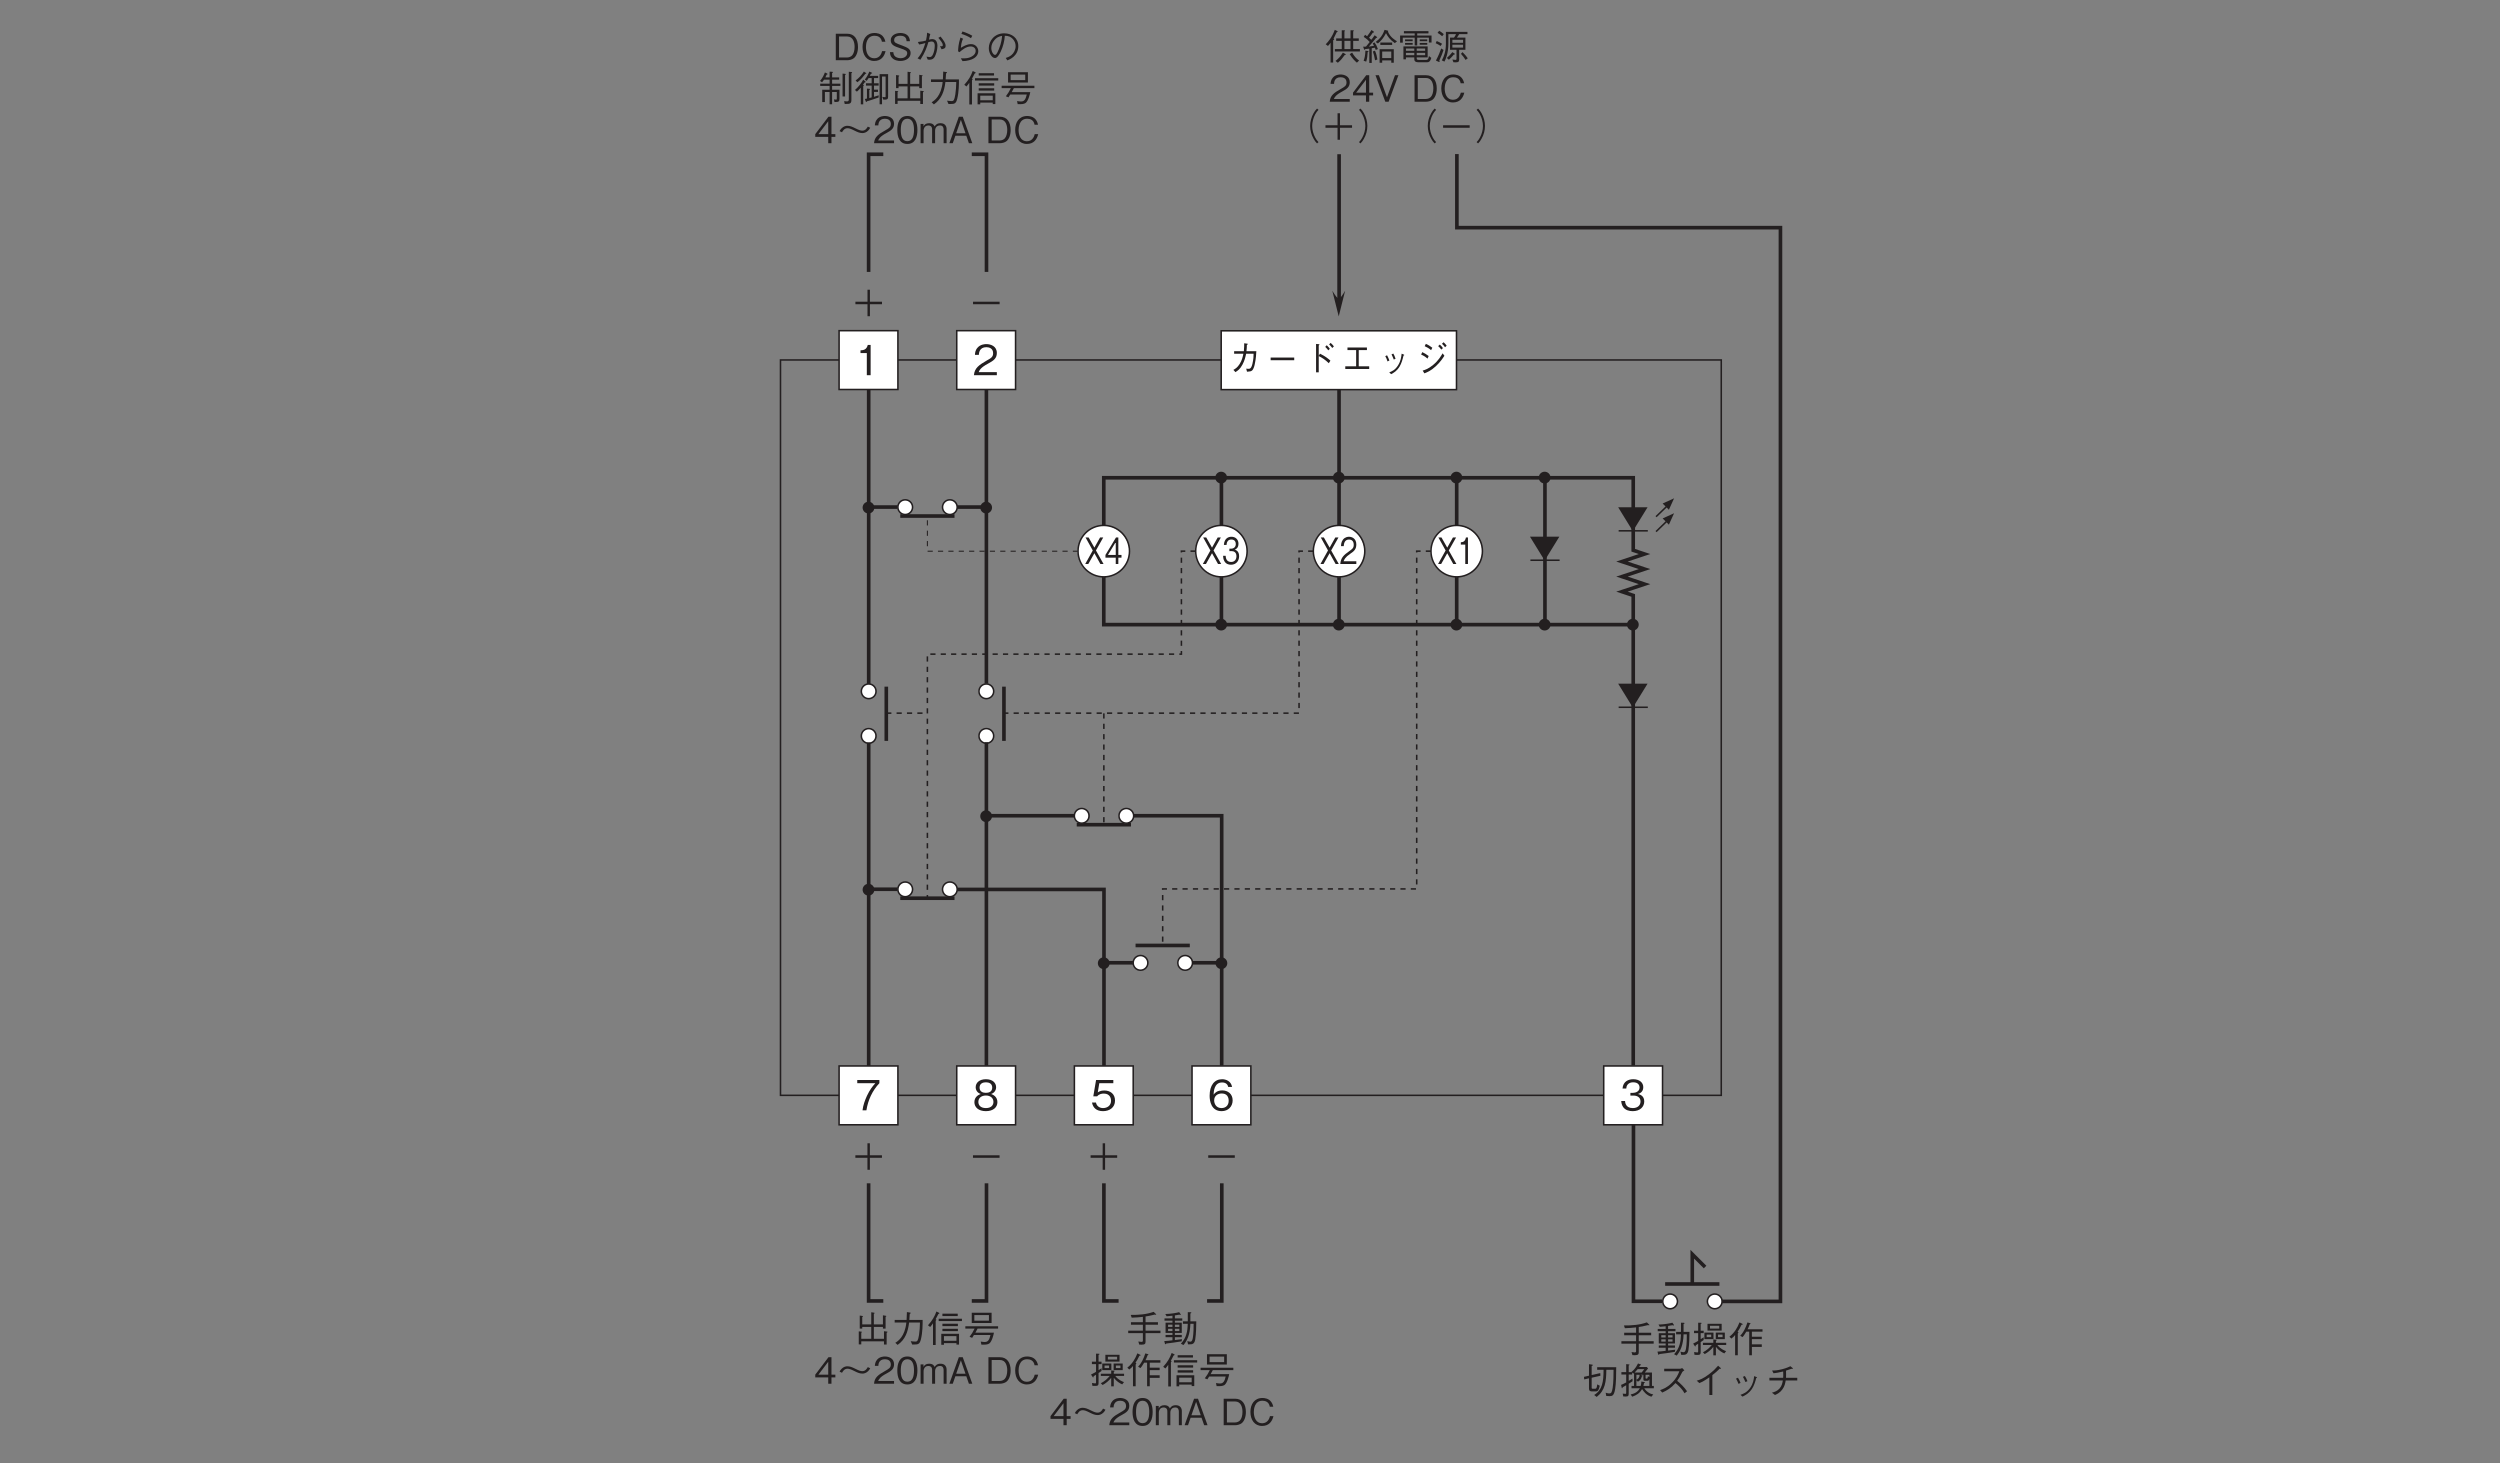 <?xml version="1.0" encoding="UTF-8"?>
<svg xmlns="http://www.w3.org/2000/svg" xmlns:xlink="http://www.w3.org/1999/xlink" width="481.89pt" height="282pt" viewBox="0 0 481.89 282" version="1.2">
<rect x="0" y="0" width="481.89" height="282" fill="#808080" stroke="none"/>
<defs>
<g>
<symbol overflow="visible" id="glyph0-0">
<path style="stroke:none;" d="M 0.703 0.844 L 6.297 0.844 L 6.297 -6.156 L 0.703 -6.156 Z M 3.5 -2.953 L 1.281 -5.812 L 5.719 -5.812 Z M 3.719 -2.656 L 5.953 -5.516 L 5.953 0.203 Z M 1.281 0.484 L 3.5 -2.375 L 5.719 0.484 Z M 1.047 -5.516 L 3.281 -2.656 L 1.047 0.203 Z M 1.047 -5.516 "/>
</symbol>
<symbol overflow="visible" id="glyph0-1">
<path style="stroke:none;" d="M 0.938 -2.312 L 3.266 -2.312 L 3.266 0 L 3.734 0 L 3.734 -2.312 L 6.062 -2.312 L 6.062 -2.797 L 3.734 -2.797 L 3.734 -5.109 L 3.266 -5.109 L 3.266 -2.797 L 0.938 -2.797 Z M 0.938 -2.312 "/>
</symbol>
<symbol overflow="visible" id="glyph0-2">
<path style="stroke:none;" d="M 0.938 -2.312 L 6.062 -2.312 L 6.062 -2.797 L 0.938 -2.797 Z M 0.938 -2.312 "/>
</symbol>
<symbol overflow="visible" id="glyph0-3">
<path style="stroke:none;" d="M 4.875 -2.547 C 4.875 -4.062 4.188 -5.109 2.797 -5.109 L 0.594 -5.109 L 0.594 0 L 2.797 0 C 3.172 0 3.75 -0.109 4.109 -0.422 C 4.562 -0.812 4.875 -1.578 4.875 -2.547 Z M 4.219 -2.562 C 4.219 -1.844 4.031 -1.25 3.75 -0.938 C 3.578 -0.734 3.203 -0.531 2.781 -0.531 L 1.219 -0.531 L 1.219 -4.578 L 2.781 -4.578 C 3.969 -4.578 4.219 -3.391 4.219 -2.562 Z M 4.219 -2.562 "/>
</symbol>
<symbol overflow="visible" id="glyph0-4">
<path style="stroke:none;" d="M 4.875 -1.75 L 4.203 -1.75 C 4.141 -1.484 3.875 -0.375 2.688 -0.375 C 1.484 -0.375 1.094 -1.562 1.094 -2.547 C 1.094 -3.031 1.203 -4.719 2.75 -4.719 C 3.297 -4.719 4.016 -4.516 4.172 -3.562 L 4.844 -3.562 C 4.797 -3.766 4.719 -4.094 4.484 -4.438 C 4 -5.188 3.094 -5.25 2.766 -5.25 C 1.172 -5.25 0.438 -4.016 0.438 -2.562 C 0.438 -1.047 1.219 0.141 2.688 0.141 C 3.984 0.141 4.625 -0.688 4.875 -1.75 Z M 4.875 -1.75 "/>
</symbol>
<symbol overflow="visible" id="glyph0-5">
<path style="stroke:none;" d="M 4.391 -1.375 C 4.391 -2.156 3.844 -2.422 2.734 -2.844 C 1.453 -3.312 1.219 -3.406 1.219 -3.891 C 1.219 -4.391 1.625 -4.719 2.422 -4.719 C 3.531 -4.719 3.594 -4 3.609 -3.672 L 4.266 -3.672 C 4.25 -3.844 4.219 -4.188 4 -4.547 C 3.578 -5.188 2.766 -5.25 2.438 -5.25 C 1.391 -5.25 0.562 -4.719 0.562 -3.844 C 0.562 -2.922 1.344 -2.656 2.344 -2.328 C 3.5 -1.938 3.734 -1.781 3.734 -1.344 C 3.734 -0.891 3.297 -0.391 2.469 -0.391 C 2.266 -0.391 1.797 -0.438 1.453 -0.688 C 1.109 -0.953 1.078 -1.359 1.062 -1.562 L 0.406 -1.562 C 0.422 -1.328 0.438 -0.969 0.688 -0.609 C 1.172 0.047 1.969 0.141 2.406 0.141 C 3.484 0.141 4.391 -0.422 4.391 -1.375 Z M 4.391 -1.375 "/>
</symbol>
<symbol overflow="visible" id="glyph0-6">
<path style="stroke:none;" d="M 4.938 -4.312 C 5.109 -4.125 5.281 -3.922 5.547 -3.547 C 5.719 -3.297 5.797 -3.141 5.797 -2.891 C 5.797 -2.812 5.797 -2.688 5.578 -2.688 C 5.547 -2.688 5.312 -2.703 5.266 -2.719 L 5.562 -2.109 C 6.031 -2.219 6.344 -2.281 6.344 -2.781 C 6.344 -3.297 6 -3.766 5.375 -4.562 Z M 1.234 -3.031 C 1.656 -3.094 1.922 -3.156 2.438 -3.312 C 1.891 -1.484 1.344 -0.828 0.938 -0.359 L 1.484 -0.094 C 2.375 -1.484 2.734 -2.484 3.016 -3.484 C 3.359 -3.578 3.5 -3.609 3.641 -3.609 C 4.219 -3.609 4.25 -3.031 4.25 -2.797 C 4.25 -2.172 4.109 -1.547 3.891 -1.094 C 3.719 -0.734 3.531 -0.609 3.281 -0.609 C 3.141 -0.609 3.016 -0.641 2.656 -0.688 L 2.891 -0.125 C 3.078 -0.094 3.156 -0.094 3.234 -0.094 C 3.766 -0.094 4.047 -0.328 4.234 -0.641 C 4.484 -1.094 4.766 -1.938 4.766 -2.781 C 4.766 -3.109 4.688 -3.594 4.406 -3.844 C 4.172 -4.047 3.906 -4.078 3.766 -4.078 C 3.594 -4.078 3.453 -4.047 3.141 -3.969 C 3.234 -4.484 3.297 -4.781 3.391 -5.047 L 2.781 -5.312 C 2.75 -4.797 2.703 -4.422 2.562 -3.797 C 2.25 -3.703 1.906 -3.609 1 -3.516 Z M 1.234 -3.031 "/>
</symbol>
<symbol overflow="visible" id="glyph0-7">
<path style="stroke:none;" d="M 2.391 -5.078 C 3.031 -4.875 3.656 -4.625 4.234 -4.25 L 4.484 -4.719 C 3.859 -5.109 2.969 -5.422 2.594 -5.547 Z M 2.203 -4.375 C 1.781 -3.031 1.766 -2.234 1.75 -1.719 L 2.016 -1.547 C 2.516 -1.969 3.297 -2.656 4.188 -2.656 C 4.359 -2.656 5.141 -2.578 5.141 -1.797 C 5.141 -1 4.234 -0.609 3.969 -0.531 C 3.594 -0.391 3.234 -0.344 2.281 -0.359 L 2.609 0.172 C 3.094 0.156 3.391 0.141 3.891 0 C 4.375 -0.125 5.641 -0.531 5.641 -1.766 C 5.641 -2.344 5.188 -3.109 4.25 -3.109 C 3.469 -3.109 2.766 -2.688 2.281 -2.391 C 2.297 -2.578 2.375 -3.578 2.719 -4.141 Z M 2.203 -4.375 "/>
</symbol>
<symbol overflow="visible" id="glyph0-8">
<path style="stroke:none;" d="M 4.25 0.031 C 4.672 -0.141 6.359 -0.812 6.359 -2.719 C 6.359 -4.266 5.109 -5.188 3.641 -5.188 C 1.734 -5.188 0.672 -3.688 0.672 -2.344 C 0.672 -1.328 1.281 -0.422 1.875 -0.422 C 2.281 -0.422 2.672 -1.031 2.969 -1.656 C 3.422 -2.625 3.688 -3.656 3.766 -4.719 C 4.125 -4.719 4.469 -4.641 4.734 -4.531 C 5.047 -4.375 5.844 -3.797 5.844 -2.719 C 5.844 -2.016 5.484 -1.344 5.016 -0.969 C 4.625 -0.656 4.203 -0.531 3.938 -0.438 Z M 3.234 -4.703 C 3.203 -4.281 3.109 -3.344 2.625 -2.156 C 2.172 -1.031 2.016 -1.031 1.859 -1.031 C 1.578 -1.031 1.156 -1.609 1.156 -2.359 C 1.156 -2.969 1.406 -3.422 1.641 -3.719 C 2.172 -4.453 2.734 -4.609 3.234 -4.703 Z M 3.234 -4.703 "/>
</symbol>
<symbol overflow="visible" id="glyph0-9">
<path style="stroke:none;" d="M 1.375 -4.688 C 1.484 -4.891 1.547 -5.031 1.625 -5.234 C 1.719 -5.25 1.797 -5.266 1.797 -5.328 C 1.797 -5.375 1.781 -5.391 1.688 -5.453 L 1.281 -5.641 C 1.141 -5.281 0.922 -4.703 0.344 -4 L 0.734 -3.75 C 0.875 -3.906 0.969 -4.031 1.125 -4.25 L 2.188 -4.25 L 2.188 -3.484 L 0.375 -3.484 L 0.375 -3.047 L 2.188 -3.047 L 2.188 -2.312 L 0.766 -2.312 L 0.766 0.062 L 1.281 0.062 L 1.281 -1.875 L 2.188 -1.875 L 2.188 0.484 L 2.672 0.484 L 2.672 -1.875 L 3.578 -1.875 L 3.578 -0.656 C 3.578 -0.484 3.578 -0.406 3.422 -0.406 C 3.297 -0.406 3.109 -0.438 3.031 -0.453 L 3.125 0.062 C 3.969 0.062 4.094 -0.016 4.094 -0.609 L 4.094 -2.312 L 2.672 -2.312 L 2.672 -3.047 L 4.266 -3.047 L 4.266 -3.484 L 2.672 -3.484 L 2.672 -4.25 L 4.031 -4.25 L 4.031 -4.688 L 2.672 -4.688 L 2.672 -5.531 C 2.766 -5.578 2.828 -5.609 2.828 -5.688 C 2.828 -5.75 2.766 -5.75 2.703 -5.766 L 2.188 -5.797 L 2.188 -4.688 Z M 4.688 -1.016 L 5.172 -1.016 L 5.172 -5.141 C 5.25 -5.188 5.312 -5.234 5.312 -5.297 C 5.312 -5.344 5.25 -5.359 5.188 -5.375 L 4.688 -5.422 Z M 5.891 -0.422 C 5.891 -0.203 5.812 -0.062 5.531 -0.062 C 5.484 -0.062 5.078 -0.109 4.984 -0.109 L 5.109 0.438 C 5.844 0.422 5.953 0.422 6.156 0.297 C 6.359 0.172 6.391 -0.062 6.391 -0.391 L 6.391 -5.484 C 6.5 -5.562 6.531 -5.594 6.531 -5.656 C 6.531 -5.688 6.5 -5.719 6.422 -5.719 L 5.891 -5.781 Z M 5.891 -0.422 "/>
</symbol>
<symbol overflow="visible" id="glyph0-10">
<path style="stroke:none;" d="M 6.469 -1.016 L 6.469 -5.312 L 4.828 -5.312 L 4.828 0.484 L 5.297 0.484 L 5.297 -4.859 L 5.984 -4.859 L 5.984 -1.078 C 5.984 -0.938 5.984 -0.875 5.875 -0.875 C 5.688 -0.875 5.469 -0.906 5.359 -0.938 L 5.531 -0.406 C 6.391 -0.359 6.469 -0.531 6.469 -1.016 Z M 4.656 -1.234 C 4.469 -1.172 4.031 -1.031 3.75 -0.953 L 3.75 -1.891 L 4.516 -1.891 L 4.516 -2.328 L 3.75 -2.328 L 3.75 -3.109 L 4.641 -3.109 L 4.641 -3.562 L 3.75 -3.562 L 3.75 -4.562 L 4.547 -4.562 L 4.547 -4.984 L 2.938 -4.984 C 3.047 -5.188 3.078 -5.25 3.156 -5.406 C 3.312 -5.438 3.391 -5.453 3.391 -5.516 C 3.391 -5.547 3.375 -5.578 3.328 -5.594 L 2.844 -5.812 C 2.625 -5.25 2.344 -4.719 1.969 -4.266 L 2.328 -4.016 C 2.453 -4.156 2.516 -4.25 2.703 -4.562 L 3.297 -4.562 L 3.297 -3.562 L 2.203 -3.562 L 2.203 -3.109 L 3.297 -3.109 L 3.297 -0.828 C 3.109 -0.781 3.078 -0.766 2.844 -0.703 L 2.844 -2.266 C 2.938 -2.312 3 -2.359 3 -2.422 C 3 -2.484 2.906 -2.484 2.891 -2.484 L 2.391 -2.531 L 2.391 -0.609 C 2.156 -0.562 2.125 -0.547 1.984 -0.531 L 2.172 -0.031 C 2.203 0.047 2.219 0.062 2.266 0.062 C 2.312 0.062 2.328 0.031 2.375 -0.078 C 2.906 -0.234 3.609 -0.438 4.641 -0.812 Z M 2.266 -5.453 C 2.266 -5.5 2.219 -5.547 2.203 -5.547 L 1.797 -5.812 C 1.391 -5.156 0.844 -4.562 0.203 -4.094 L 0.547 -3.75 C 1.219 -4.234 1.719 -4.906 2.078 -5.375 C 2.188 -5.391 2.266 -5.406 2.266 -5.453 Z M 2.125 -3.828 C 2.125 -3.859 2.094 -3.906 2.078 -3.922 L 1.672 -4.25 C 1.344 -3.609 0.719 -2.797 0.078 -2.266 L 0.453 -1.938 C 0.75 -2.203 0.953 -2.422 1.203 -2.703 L 1.203 0.5 L 1.672 0.5 L 1.672 -3.016 C 1.703 -3.031 1.797 -3.094 1.797 -3.141 C 1.797 -3.188 1.781 -3.188 1.625 -3.266 C 1.781 -3.484 1.859 -3.594 1.938 -3.719 C 2 -3.719 2.125 -3.734 2.125 -3.828 Z M 2.125 -3.828 "/>
</symbol>
<symbol overflow="visible" id="glyph0-11">
<path style="stroke:none;" d="M 1.297 -0.172 L 5.672 -0.172 L 5.672 0.438 L 6.188 0.438 L 6.188 -1.812 C 6.234 -1.844 6.359 -1.922 6.359 -1.984 C 6.359 -2.031 6.297 -2.047 6.188 -2.062 L 5.672 -2.125 L 5.672 -0.656 L 3.719 -0.656 L 3.719 -2.953 L 5.469 -2.953 L 5.469 -2.625 L 5.984 -2.625 L 5.984 -4.891 C 6.062 -4.938 6.125 -4.984 6.125 -5.031 C 6.125 -5.094 6.016 -5.109 5.969 -5.109 L 5.469 -5.188 L 5.469 -3.438 L 3.719 -3.438 L 3.719 -5.484 C 3.828 -5.531 3.875 -5.578 3.875 -5.609 C 3.875 -5.672 3.781 -5.688 3.719 -5.703 L 3.219 -5.781 L 3.219 -3.438 L 1.484 -3.438 L 1.484 -4.844 C 1.531 -4.875 1.625 -4.922 1.625 -4.984 C 1.625 -5.047 1.516 -5.062 1.438 -5.078 L 1 -5.141 L 1 -2.625 L 1.484 -2.625 L 1.484 -2.953 L 3.219 -2.953 L 3.219 -0.656 L 1.297 -0.656 L 1.297 -1.859 C 1.344 -1.875 1.422 -1.906 1.422 -1.953 C 1.422 -2.031 1.297 -2.047 1.25 -2.047 L 0.812 -2.094 L 0.812 0.422 L 1.297 0.422 Z M 1.297 -0.172 "/>
</symbol>
<symbol overflow="visible" id="glyph0-12">
<path style="stroke:none;" d="M 1.297 0.516 C 2.766 -0.5 3.297 -1.984 3.516 -3.797 L 5.609 -3.797 C 5.594 -2.969 5.547 -2.188 5.422 -1.375 C 5.234 -0.281 5.109 -0.125 4.703 -0.125 C 4.422 -0.125 4.047 -0.172 3.828 -0.203 L 4.109 0.438 L 4.562 0.438 C 5.25 0.438 5.578 0.359 5.797 -0.578 C 6.125 -1.906 6.125 -3.438 6.125 -4.297 L 3.562 -4.297 C 3.594 -4.766 3.594 -4.812 3.641 -5.453 C 3.781 -5.531 3.828 -5.578 3.828 -5.641 C 3.828 -5.703 3.703 -5.719 3.688 -5.719 L 3.094 -5.812 C 3.062 -4.844 3.047 -4.516 3.031 -4.297 L 0.734 -4.297 L 0.734 -3.797 L 2.984 -3.797 C 2.703 -1.062 1.375 -0.219 0.859 0.109 Z M 1.297 0.516 "/>
</symbol>
<symbol overflow="visible" id="glyph0-13">
<path style="stroke:none;" d="M 3.234 0.5 L 3.234 0.172 L 5.641 0.172 L 5.641 0.453 L 6.141 0.453 L 6.141 -1.625 L 2.719 -1.625 L 2.719 0.5 Z M 5.641 -0.281 L 3.234 -0.281 L 3.234 -1.172 L 5.641 -1.172 Z M 0.578 -2.938 C 0.875 -3.266 1.031 -3.516 1.125 -3.656 L 1.125 0.531 L 1.641 0.531 L 1.641 -4.141 C 1.672 -4.172 1.766 -4.266 1.766 -4.344 C 1.766 -4.406 1.688 -4.422 1.625 -4.438 C 1.781 -4.719 1.938 -4.984 2.156 -5.438 C 2.281 -5.484 2.359 -5.516 2.359 -5.578 C 2.359 -5.625 2.281 -5.672 2.266 -5.688 L 1.781 -5.922 C 1.438 -4.969 1.016 -4.219 0.156 -3.266 Z M 5.891 -5.047 L 5.891 -5.5 L 2.938 -5.5 L 2.938 -5.047 Z M 5.922 -3.109 L 5.922 -3.562 L 2.938 -3.562 L 2.938 -3.109 Z M 5.922 -2.141 L 5.922 -2.594 L 2.938 -2.594 L 2.938 -2.141 Z M 6.703 -4.078 L 6.703 -4.531 L 2.219 -4.531 L 2.219 -4.078 Z M 6.703 -4.078 "/>
</symbol>
<symbol overflow="visible" id="glyph0-14">
<path style="stroke:none;" d="M 5.422 -3.703 L 5.422 -5.688 L 1.594 -5.688 L 1.594 -3.703 Z M 4.906 -4.156 L 2.094 -4.156 L 2.094 -5.234 L 4.906 -5.234 Z M 6.672 -2.625 L 6.672 -3.078 L 0.359 -3.078 L 0.359 -2.625 L 2.141 -2.625 C 1.859 -2.031 1.578 -1.578 1.172 -1.047 L 1.672 -0.844 C 1.719 -0.922 1.953 -1.297 2.016 -1.391 L 5.203 -1.391 C 4.984 -0.438 4.719 -0.047 4.109 -0.047 C 3.953 -0.047 3.703 -0.062 3.328 -0.125 L 3.453 0.469 C 4.172 0.484 4.641 0.469 4.969 0.25 C 5.5 -0.141 5.812 -1.484 5.875 -1.844 L 2.297 -1.844 C 2.438 -2.078 2.578 -2.328 2.719 -2.625 Z M 6.672 -2.625 "/>
</symbol>
<symbol overflow="visible" id="glyph0-15">
<path style="stroke:none;" d="M 4.141 -1.219 L 4.141 -1.75 L 3.391 -1.75 L 3.391 -5.109 L 2.812 -5.109 L 0.266 -1.75 L 0.266 -1.219 L 2.766 -1.219 L 2.766 0 L 3.391 0 L 3.391 -1.219 Z M 2.766 -1.75 L 0.875 -1.75 L 2.766 -4.234 Z M 2.766 -1.75 "/>
</symbol>
<symbol overflow="visible" id="glyph0-16">
<path style="stroke:none;" d="M 5.984 -3.203 C 5.844 -2.953 5.547 -2.422 4.953 -2.422 C 4.594 -2.422 4.312 -2.516 3.594 -2.875 C 2.938 -3.203 2.547 -3.359 2.031 -3.359 C 1.781 -3.359 1.344 -3.281 0.953 -2.891 C 0.75 -2.703 0.656 -2.531 0.547 -2.328 L 1.016 -2.109 C 1.156 -2.359 1.453 -2.891 2.047 -2.891 C 2.406 -2.891 2.688 -2.797 3.406 -2.438 C 4.062 -2.109 4.453 -1.953 4.969 -1.953 C 5.219 -1.953 5.656 -2.031 6.047 -2.422 C 6.25 -2.625 6.344 -2.781 6.453 -2.984 Z M 5.984 -3.203 "/>
</symbol>
<symbol overflow="visible" id="glyph0-17">
<path style="stroke:none;" d="M 4.047 0 L 4.047 -0.531 L 0.984 -0.531 C 1.125 -0.844 1.297 -1.281 2.594 -1.969 C 3.531 -2.469 4.047 -2.859 4.047 -3.766 C 4.047 -4.906 3 -5.25 2.281 -5.25 C 2.016 -5.25 1.281 -5.203 0.812 -4.672 C 0.406 -4.234 0.375 -3.734 0.344 -3.438 L 1.016 -3.438 C 1.031 -3.703 1.078 -4.719 2.281 -4.719 C 2.766 -4.719 3.422 -4.531 3.422 -3.719 C 3.422 -3.078 3.078 -2.891 2.312 -2.453 C 1.031 -1.734 0.281 -1.219 0.188 0 Z M 4.047 0 "/>
</symbol>
<symbol overflow="visible" id="glyph0-18">
<path style="stroke:none;" d="M 4.141 -2.562 C 4.141 -3.828 3.766 -5.25 2.203 -5.25 C 0.641 -5.25 0.266 -3.844 0.266 -2.562 C 0.266 -1.266 0.641 0.141 2.203 0.141 C 3.766 0.141 4.141 -1.281 4.141 -2.562 Z M 3.484 -2.562 C 3.484 -1.359 3.188 -0.391 2.203 -0.391 C 1.219 -0.391 0.938 -1.359 0.938 -2.562 C 0.938 -3.703 1.203 -4.719 2.203 -4.719 C 3.188 -4.719 3.484 -3.734 3.484 -2.562 Z M 3.484 -2.562 "/>
</symbol>
<symbol overflow="visible" id="glyph0-19">
<path style="stroke:none;" d="M 5.359 0 L 5.359 -2.719 C 5.359 -3.266 5.062 -3.859 4.188 -3.859 C 3.5 -3.859 3.25 -3.531 3.047 -3.234 C 2.953 -3.453 2.75 -3.859 1.984 -3.859 C 1.359 -3.859 1.062 -3.562 0.906 -3.234 L 0.906 -3.719 L 0.344 -3.719 L 0.344 0 L 0.922 0 L 0.922 -2.422 C 0.922 -2.484 0.938 -3.422 1.844 -3.422 C 2.125 -3.422 2.562 -3.312 2.562 -2.688 L 2.562 0 L 3.141 0 L 3.141 -2.422 C 3.141 -2.516 3.141 -3.422 4.094 -3.422 C 4.672 -3.422 4.781 -2.953 4.781 -2.656 L 4.781 0 Z M 5.359 0 "/>
</symbol>
<symbol overflow="visible" id="glyph0-20">
<path style="stroke:none;" d="M 4.609 0 L 2.766 -5.109 L 2.016 -5.109 L 0.188 0 L 0.844 0 L 1.344 -1.438 L 3.453 -1.438 L 3.953 0 Z M 3.297 -1.922 L 1.5 -1.922 L 2.406 -4.5 Z M 3.297 -1.922 "/>
</symbol>
<symbol overflow="visible" id="glyph0-21">
<path style="stroke:none;" d=""/>
</symbol>
<symbol overflow="visible" id="glyph0-22">
<path style="stroke:none;" d="M 3.75 -4.969 C 4.156 -5.016 4.641 -5.109 5.516 -5.328 C 5.578 -5.312 5.672 -5.297 5.719 -5.297 C 5.766 -5.297 5.812 -5.312 5.812 -5.359 C 5.812 -5.391 5.781 -5.406 5.766 -5.422 L 5.312 -5.859 C 3.906 -5.359 2.391 -5.25 0.891 -5.266 L 1.078 -4.734 C 1.859 -4.75 2.531 -4.812 3.234 -4.891 L 3.234 -3.859 L 0.938 -3.859 L 0.938 -3.375 L 3.234 -3.375 L 3.234 -2.234 L 0.406 -2.234 L 0.406 -1.75 L 3.234 -1.75 L 3.234 -0.266 C 3.234 -0.094 3.062 -0.062 2.969 -0.062 C 2.875 -0.062 2.734 -0.094 2.359 -0.141 L 2.531 0.453 C 2.609 0.469 2.781 0.469 3 0.469 C 3.625 0.469 3.75 0.297 3.75 -0.125 L 3.75 -1.75 L 6.625 -1.75 L 6.625 -2.234 L 3.75 -2.234 L 3.75 -3.375 L 6.141 -3.375 L 6.141 -3.859 L 3.75 -3.859 Z M 3.75 -4.969 "/>
</symbol>
<symbol overflow="visible" id="glyph0-23">
<path style="stroke:none;" d="M 3.828 -4.156 L 3.828 -4.594 L 2.406 -4.594 L 2.406 -5.172 C 2.531 -5.188 3.172 -5.297 3.25 -5.312 C 3.359 -5.281 3.422 -5.25 3.484 -5.25 C 3.516 -5.25 3.547 -5.266 3.547 -5.312 C 3.547 -5.359 3.516 -5.406 3.5 -5.422 L 3.234 -5.797 C 2.719 -5.656 1.719 -5.469 0.562 -5.438 L 0.812 -5 C 1.266 -5.031 1.422 -5.047 1.938 -5.109 L 1.938 -4.594 L 0.406 -4.594 L 0.406 -4.156 L 1.938 -4.156 L 1.938 -3.766 L 0.609 -3.766 L 0.609 -1.797 L 1.938 -1.797 L 1.938 -1.406 L 0.609 -1.406 L 0.609 -0.969 L 1.938 -0.969 L 1.938 -0.375 C 1.219 -0.281 1.047 -0.266 0.359 -0.219 L 0.484 0.266 C 0.5 0.312 0.516 0.391 0.578 0.391 C 0.641 0.391 0.672 0.344 0.75 0.25 C 1.828 0.125 2.484 0.031 3.703 -0.172 L 3.781 -0.594 C 2.922 -0.469 2.641 -0.453 2.406 -0.422 L 2.406 -0.969 L 3.734 -0.969 L 3.734 -1.406 L 2.406 -1.406 L 2.406 -1.797 L 3.734 -1.797 L 3.734 -3.766 L 2.406 -3.766 L 2.406 -4.156 Z M 3.266 -2.953 L 2.406 -2.953 L 2.406 -3.391 L 3.266 -3.391 Z M 3.266 -2.156 L 2.406 -2.156 L 2.406 -2.594 L 3.266 -2.594 Z M 1.938 -2.953 L 1.094 -2.953 L 1.094 -3.391 L 1.938 -3.391 Z M 1.938 -2.156 L 1.094 -2.156 L 1.094 -2.594 L 1.938 -2.594 Z M 6.531 -4.031 L 5.391 -4.031 L 5.391 -5.547 C 5.453 -5.562 5.578 -5.609 5.578 -5.688 C 5.578 -5.766 5.453 -5.781 5.438 -5.781 L 4.891 -5.797 L 4.891 -4.031 L 3.953 -4.031 L 3.953 -3.547 L 4.891 -3.547 C 4.844 -2.156 4.656 -0.891 3.562 0.281 L 4.062 0.547 C 4.766 -0.297 5.328 -1.469 5.391 -3.547 L 6.016 -3.547 C 6.016 -2.938 6.016 -1.719 5.859 -0.812 C 5.781 -0.453 5.719 -0.109 5.375 -0.109 C 5.234 -0.109 5.094 -0.141 4.797 -0.219 L 4.938 0.406 L 5.188 0.406 C 5.688 0.406 6.172 0.406 6.328 -0.531 C 6.516 -1.641 6.516 -3.281 6.531 -4.031 Z M 6.531 -4.031 "/>
</symbol>
<symbol overflow="visible" id="glyph0-24">
<path style="stroke:none;" d="M 6.344 -2.625 L 6.344 -3.891 L 4.594 -3.891 L 4.594 -2.625 Z M 6.609 -1.5 L 6.609 -1.922 L 4.625 -1.922 L 4.625 -2.297 C 4.688 -2.328 4.781 -2.375 4.781 -2.438 C 4.781 -2.5 4.672 -2.516 4.641 -2.516 L 4.125 -2.562 L 4.125 -1.922 L 2.125 -1.922 L 2.125 -1.5 L 3.844 -1.5 C 3.359 -0.922 2.797 -0.422 2.125 -0.094 L 2.469 0.25 C 2.969 0 3.719 -0.578 4.125 -1.141 L 4.125 0.5 L 4.625 0.5 L 4.625 -1.141 C 5.141 -0.453 5.812 -0.062 6.25 0.125 L 6.594 -0.312 C 6.25 -0.438 5.469 -0.75 4.906 -1.5 Z M 5.906 -3.016 L 5.031 -3.016 L 5.031 -3.5 L 5.906 -3.5 Z M 5.734 -4.266 L 5.734 -5.578 L 3 -5.578 L 3 -4.266 Z M 5.266 -4.656 L 3.484 -4.656 L 3.484 -5.203 L 5.266 -5.203 Z M 4.156 -2.625 L 4.156 -3.891 L 2.406 -3.891 L 2.406 -2.625 Z M 3.719 -3.016 L 2.844 -3.016 L 2.844 -3.5 L 3.719 -3.5 Z M 2.266 -2.453 L 2.266 -2.984 C 2 -2.812 1.766 -2.656 1.688 -2.625 L 1.688 -3.781 L 2.266 -3.781 L 2.266 -4.25 L 1.688 -4.25 L 1.688 -5.562 C 1.875 -5.641 1.875 -5.672 1.875 -5.719 C 1.875 -5.766 1.797 -5.781 1.719 -5.781 L 1.203 -5.797 L 1.203 -4.25 L 0.406 -4.25 L 0.406 -3.781 L 1.203 -3.781 L 1.203 -2.297 C 1.062 -2.219 0.609 -1.938 0.234 -1.766 L 0.531 -1.328 C 0.594 -1.219 0.609 -1.219 0.641 -1.219 C 0.734 -1.219 0.734 -1.328 0.734 -1.438 C 0.828 -1.5 0.922 -1.547 1.203 -1.734 L 1.203 -0.281 C 1.203 -0.141 1.203 -0.062 1.016 -0.062 C 0.875 -0.062 0.562 -0.109 0.422 -0.141 L 0.5 0.406 C 1.562 0.453 1.688 0.438 1.688 -0.219 L 1.688 -2.062 C 1.953 -2.234 1.984 -2.25 2.266 -2.453 Z M 2.266 -2.453 "/>
</symbol>
<symbol overflow="visible" id="glyph0-25">
<path style="stroke:none;" d="M 6.609 -4.062 L 6.609 -4.531 L 3.734 -4.531 C 3.781 -4.641 3.844 -4.734 3.906 -4.891 C 3.938 -4.984 4.109 -5.406 4.156 -5.516 C 4.219 -5.531 4.312 -5.562 4.312 -5.609 C 4.312 -5.656 4.25 -5.688 4.172 -5.719 L 3.703 -5.844 C 3.562 -5.375 3.375 -4.922 3.156 -4.484 C 2.781 -3.781 2.484 -3.453 2.312 -3.281 L 2.766 -3.016 C 2.906 -3.172 3.109 -3.422 3.484 -4.062 L 4.047 -4.062 L 4.047 0.484 L 4.562 0.484 L 4.562 -1.125 L 6.469 -1.125 L 6.469 -1.625 L 4.562 -1.625 L 4.562 -2.625 L 6.469 -2.625 L 6.469 -3.094 L 4.562 -3.094 L 4.562 -4.062 Z M 2.797 -5.5 C 2.797 -5.547 2.719 -5.594 2.672 -5.609 L 2.172 -5.859 C 1.75 -4.766 1.203 -3.859 0.234 -3.094 L 0.609 -2.734 C 0.953 -2.984 1.125 -3.172 1.328 -3.422 L 1.328 0.484 L 1.844 0.484 L 1.844 -3.719 C 1.953 -3.828 1.969 -3.859 1.969 -3.891 C 1.969 -3.938 1.953 -3.953 1.812 -4.062 C 2.047 -4.406 2.281 -4.781 2.562 -5.391 C 2.688 -5.391 2.797 -5.422 2.797 -5.5 Z M 2.797 -5.5 "/>
</symbol>
<symbol overflow="visible" id="glyph0-26">
<path style="stroke:none;" d="M 6.719 -1.688 L 6.719 -2.156 L 5.422 -2.156 L 5.422 -3.734 L 6.5 -3.734 L 6.5 -4.203 L 5.422 -4.203 L 5.422 -5.547 C 5.469 -5.594 5.547 -5.641 5.547 -5.688 C 5.547 -5.766 5.453 -5.766 5.422 -5.766 L 4.906 -5.781 L 4.906 -4.203 L 3.734 -4.203 L 3.734 -5.547 C 3.766 -5.578 3.844 -5.625 3.844 -5.688 C 3.844 -5.75 3.766 -5.766 3.719 -5.766 L 3.219 -5.781 L 3.219 -4.203 L 2.141 -4.203 L 2.141 -3.734 L 3.219 -3.734 L 3.219 -2.156 L 1.891 -2.156 L 1.891 -1.688 Z M 4.906 -2.156 L 3.734 -2.156 L 3.734 -3.734 L 4.906 -3.734 Z M 6.562 0.062 C 5.984 -0.328 5.562 -0.875 5.219 -1.469 L 4.75 -1.172 C 5.297 -0.281 5.781 0.172 6.141 0.469 Z M 2.438 -5.531 C 2.438 -5.578 2.391 -5.594 2.359 -5.625 L 1.875 -5.859 C 1.359 -4.438 0.609 -3.547 0.125 -3.078 L 0.562 -2.75 C 0.797 -3 0.891 -3.125 1.062 -3.375 L 1.062 0.438 L 1.562 0.438 L 1.562 -3.844 C 1.75 -3.969 1.766 -3.984 1.766 -4.031 C 1.766 -4.094 1.703 -4.125 1.641 -4.172 C 1.875 -4.609 2.031 -4.922 2.25 -5.406 C 2.406 -5.469 2.438 -5.5 2.438 -5.531 Z M 3.984 -1.094 C 3.984 -1.156 3.938 -1.188 3.906 -1.203 L 3.438 -1.469 C 2.969 -0.703 2.562 -0.297 2.016 0.141 L 2.469 0.484 C 3.031 0.016 3.375 -0.422 3.781 -1 C 3.859 -1 3.984 -1 3.984 -1.094 Z M 3.984 -1.094 "/>
</symbol>
<symbol overflow="visible" id="glyph0-27">
<path style="stroke:none;" d="M 6.25 0.484 L 6.25 -2.125 L 3.516 -2.125 L 3.516 0.484 L 4.016 0.484 L 4.016 0.031 L 5.766 0.031 L 5.766 0.484 Z M 5.766 -0.422 L 4.016 -0.422 L 4.016 -1.672 L 5.766 -1.672 Z M 3.188 -2.156 C 3.016 -2.672 2.828 -3.031 2.531 -3.453 L 2.188 -3.234 C 2.344 -2.969 2.406 -2.859 2.438 -2.781 C 2.125 -2.719 1.828 -2.672 1.438 -2.625 C 2.078 -3.344 2.625 -4.031 2.844 -4.297 C 2.938 -4.312 3.047 -4.328 3.047 -4.391 C 3.047 -4.438 3.016 -4.484 2.984 -4.5 L 2.562 -4.812 C 2.25 -4.328 2.047 -4.094 1.906 -3.938 C 1.609 -4.234 1.578 -4.266 1.484 -4.344 C 1.766 -4.672 1.969 -4.953 2.219 -5.328 C 2.328 -5.328 2.438 -5.328 2.438 -5.438 C 2.438 -5.469 2.406 -5.5 2.391 -5.516 L 1.953 -5.828 C 1.703 -5.406 1.406 -5.016 1.109 -4.625 C 0.938 -4.766 0.844 -4.828 0.719 -4.906 L 0.453 -4.5 C 1.047 -4.109 1.359 -3.812 1.609 -3.516 C 1.469 -3.344 1.375 -3.203 0.891 -2.625 C 0.656 -2.609 0.531 -2.609 0.344 -2.609 L 0.516 -2.125 C 0.531 -2.094 0.562 -2 0.609 -2 C 0.641 -2 0.656 -2.016 0.734 -2.141 C 0.906 -2.156 1.266 -2.203 1.531 -2.234 L 1.531 0.516 L 2 0.516 L 2 -2.312 C 2.25 -2.344 2.391 -2.375 2.609 -2.422 C 2.656 -2.297 2.688 -2.203 2.766 -1.984 Z M 1.375 -1.688 C 1.375 -1.766 1.266 -1.781 1.234 -1.781 L 0.781 -1.844 C 0.75 -0.906 0.609 -0.359 0.438 0.109 L 0.938 0.266 C 1.125 -0.344 1.188 -0.953 1.219 -1.578 C 1.281 -1.594 1.375 -1.625 1.375 -1.688 Z M 6.875 -3.656 C 6.5 -3.875 5.531 -4.438 5.109 -5.547 C 5.141 -5.547 5.188 -5.578 5.188 -5.625 C 5.188 -5.688 5.109 -5.703 5.047 -5.719 L 4.469 -5.859 C 4.391 -5.641 4.234 -5.141 3.828 -4.578 C 3.531 -4.172 3.156 -3.812 2.75 -3.516 L 3.188 -3.234 C 3.766 -3.703 4.281 -4.281 4.75 -5.219 C 5.047 -4.625 5.484 -3.969 6.453 -3.297 Z M 5.938 -2.953 L 5.938 -3.406 L 3.656 -3.406 L 3.656 -2.953 Z M 3.094 -0.141 C 3.016 -0.703 2.891 -1.219 2.625 -1.844 L 2.219 -1.688 C 2.406 -1.141 2.531 -0.641 2.641 0.016 Z M 3.094 -0.141 "/>
</symbol>
<symbol overflow="visible" id="glyph0-28">
<path style="stroke:none;" d="M 5.781 -0.547 L 5.781 -2.672 L 1.109 -2.672 L 1.109 -0.172 L 1.594 -0.172 L 1.594 -0.547 L 3.203 -0.547 L 3.203 -0.375 C 3.203 0.016 3.203 0.391 4.031 0.391 L 5.609 0.391 C 5.875 0.391 6.25 0.391 6.484 -0.453 L 6.031 -0.797 C 5.906 -0.062 5.688 -0.062 5.453 -0.062 L 4.109 -0.062 C 3.75 -0.062 3.672 -0.141 3.672 -0.391 L 3.672 -0.547 Z M 1.594 -1.812 L 1.594 -2.25 L 3.203 -2.25 L 3.203 -1.812 Z M 5.297 -1.812 L 3.672 -1.812 L 3.672 -2.25 L 5.297 -2.25 Z M 1.594 -0.969 L 1.594 -1.422 L 3.203 -1.422 L 3.203 -0.969 Z M 3.672 -0.969 L 3.672 -1.422 L 5.297 -1.422 L 5.297 -0.969 Z M 3.281 -2.844 L 3.766 -2.844 L 3.766 -4.344 L 6.016 -4.344 L 6.016 -3.406 L 6.531 -3.406 L 6.531 -4.766 L 3.766 -4.766 L 3.766 -5.172 L 5.938 -5.172 L 5.938 -5.609 L 1.203 -5.609 L 1.203 -5.172 L 3.281 -5.172 L 3.281 -4.766 L 0.469 -4.766 L 0.469 -3.391 L 0.984 -3.391 L 0.984 -4.344 L 3.281 -4.344 Z M 2.891 -3.672 L 2.891 -4.016 L 1.422 -4.016 L 1.422 -3.672 Z M 2.891 -2.984 L 2.891 -3.328 L 1.422 -3.328 L 1.422 -2.984 Z M 5.703 -3.672 L 5.703 -4.016 L 4.25 -4.016 L 4.25 -3.672 Z M 5.703 -2.984 L 5.703 -3.328 L 4.25 -3.328 L 4.25 -2.984 Z M 5.703 -2.984 "/>
</symbol>
<symbol overflow="visible" id="glyph0-29">
<path style="stroke:none;" d="M 6.453 -5.031 L 6.453 -5.469 L 2.297 -5.469 L 2.297 -3.172 C 2.297 -1.781 1.953 -0.766 1.516 0.031 L 2.016 0.266 C 2.266 -0.219 2.781 -1.312 2.781 -3.266 L 2.781 -5.031 L 4.25 -5.031 C 4.156 -4.781 4.031 -4.594 3.859 -4.359 L 3.094 -4.359 L 3.094 -2.016 L 4.344 -2.016 L 4.344 -0.266 C 4.344 -0.141 4.281 -0.062 4.125 -0.062 C 4.016 -0.062 3.953 -0.078 3.547 -0.141 L 3.75 0.391 C 3.844 0.391 4 0.406 4.203 0.406 C 4.656 0.406 4.859 0.312 4.859 -0.125 L 4.859 -2.016 L 6.062 -2.016 L 6.062 -4.359 L 4.406 -4.359 C 4.578 -4.562 4.703 -4.734 4.859 -5.031 Z M 5.609 -3.359 L 3.547 -3.359 L 3.547 -3.938 L 5.609 -3.938 Z M 5.609 -2.438 L 3.547 -2.438 L 3.547 -2.984 L 5.609 -2.984 Z M 1.891 -5.031 C 1.609 -5.281 1.359 -5.469 1 -5.688 L 0.688 -5.266 C 1.031 -5.062 1.281 -4.906 1.578 -4.625 Z M 6.516 -0.375 C 6.25 -0.75 5.969 -1.109 5.5 -1.562 L 5.203 -1.234 C 5.547 -0.859 5.812 -0.5 6.094 -0.062 Z M 1.562 -3.172 C 1.25 -3.359 0.953 -3.531 0.531 -3.703 L 0.328 -3.281 C 0.688 -3.125 0.953 -2.969 1.281 -2.75 Z M 4.047 -1.188 C 4.047 -1.219 4.016 -1.25 3.969 -1.281 L 3.547 -1.562 C 3.188 -1.094 2.875 -0.781 2.484 -0.438 L 2.875 -0.094 C 3.281 -0.453 3.516 -0.719 3.828 -1.094 C 3.969 -1.109 4.047 -1.125 4.047 -1.188 Z M 1.844 -1.984 L 1.391 -2.266 C 1.172 -1.625 0.891 -0.922 0.375 0.062 L 0.875 0.297 C 0.922 0.312 0.969 0.344 1.016 0.344 C 1.047 0.344 1.094 0.328 1.094 0.25 C 1.094 0.203 1.062 0.125 1.031 0.062 C 1.422 -0.797 1.641 -1.344 1.844 -1.984 Z M 1.844 -1.984 "/>
</symbol>
<symbol overflow="visible" id="glyph0-30">
<path style="stroke:none;" d="M 4.609 -5.109 L 3.953 -5.109 L 2.406 -0.859 L 0.844 -5.109 L 0.188 -5.109 L 2.078 0 L 2.719 0 Z M 4.609 -5.109 "/>
</symbol>
<symbol overflow="visible" id="glyph0-31">
<path style="stroke:none;" d="M 6.312 -6.016 C 6.031 -5.719 5.859 -5.516 5.656 -5.141 C 5.219 -4.375 4.984 -3.5 4.984 -2.656 C 4.984 -1.812 5.219 -0.938 5.656 -0.188 C 5.859 0.203 6.031 0.406 6.312 0.703 L 6.594 0.453 C 6.328 0.156 6.172 -0.016 5.969 -0.406 C 5.594 -1.094 5.375 -1.906 5.375 -2.656 C 5.375 -3.422 5.594 -4.234 5.969 -4.922 C 6.172 -5.297 6.328 -5.469 6.594 -5.766 Z M 6.312 -6.016 "/>
</symbol>
<symbol overflow="visible" id="glyph0-32">
<path style="stroke:none;" d="M 0.688 0.703 C 0.969 0.406 1.141 0.203 1.344 -0.188 C 1.781 -0.938 2.016 -1.812 2.016 -2.656 C 2.016 -3.5 1.781 -4.375 1.344 -5.141 C 1.141 -5.516 0.969 -5.719 0.688 -6.016 L 0.406 -5.766 C 0.672 -5.469 0.828 -5.297 1.031 -4.922 C 1.406 -4.234 1.625 -3.422 1.625 -2.656 C 1.625 -1.906 1.406 -1.094 1.031 -0.406 C 0.828 -0.016 0.672 0.156 0.406 0.453 Z M 0.688 0.703 "/>
</symbol>
<symbol overflow="visible" id="glyph0-33">
<path style="stroke:none;" d="M 2.734 -5.219 L 2.734 -4.719 L 3.969 -4.719 C 3.953 -2.391 3.734 -0.828 2.156 0.141 L 2.641 0.516 C 4.266 -0.734 4.484 -2.422 4.5 -4.719 L 5.891 -4.719 C 5.891 -3.797 5.875 -2.266 5.719 -1.234 C 5.562 -0.297 5.438 -0.156 5.047 -0.156 C 4.844 -0.156 4.719 -0.203 4.375 -0.297 L 4.484 0.328 C 4.797 0.359 5.078 0.359 5.094 0.359 C 5.578 0.359 5.984 0.359 6.203 -1.047 C 6.375 -2.062 6.406 -3.812 6.406 -5.219 Z M 2.422 -0.547 C 2.906 -0.547 3.031 -0.766 3.234 -1.641 L 2.75 -1.906 C 2.656 -1.234 2.594 -1.062 2.344 -1.062 L 1.938 -1.062 C 1.703 -1.062 1.672 -1.109 1.672 -1.297 L 1.672 -3.188 L 3.359 -3.562 L 3.328 -4.078 L 1.672 -3.703 L 1.672 -5.453 C 1.797 -5.484 1.891 -5.531 1.891 -5.625 C 1.891 -5.703 1.781 -5.719 1.734 -5.719 L 1.156 -5.797 L 1.156 -3.578 L 0.188 -3.359 L 0.234 -2.859 L 1.156 -3.078 L 1.156 -1.125 C 1.156 -0.594 1.438 -0.547 1.812 -0.547 Z M 2.422 -0.547 "/>
</symbol>
<symbol overflow="visible" id="glyph0-34">
<path style="stroke:none;" d="M 0.469 -1.25 C 0.469 -1.219 0.484 -1.156 0.531 -1.156 C 0.609 -1.156 0.641 -1.312 0.656 -1.359 C 0.938 -1.516 1.219 -1.672 1.328 -1.734 L 1.328 -0.328 C 1.328 -0.141 1.328 -0.078 1.156 -0.078 C 1.125 -0.078 0.984 -0.078 0.656 -0.125 L 0.766 0.422 C 1 0.438 1.156 0.438 1.281 0.438 C 1.812 0.438 1.812 0.203 1.812 -0.219 L 1.812 -2.031 C 2.156 -2.25 2.281 -2.344 2.562 -2.516 L 2.531 -3.031 C 2.359 -2.906 2.156 -2.766 1.812 -2.578 L 1.812 -3.797 L 2.469 -3.797 L 2.469 -4.219 L 2.672 -3.969 C 2.734 -4.016 2.766 -4.031 2.844 -4.109 L 2.844 -1.609 L 2.359 -1.609 L 2.359 -1.156 L 3.969 -1.156 C 3.625 -0.609 3.203 -0.172 2.188 0.031 L 2.484 0.469 C 3.266 0.203 3.906 -0.156 4.391 -1 C 4.688 -0.531 5.25 0.219 6.188 0.469 L 6.547 0.031 C 6.219 -0.031 5.875 -0.125 5.469 -0.438 C 5.109 -0.719 4.938 -0.953 4.812 -1.156 L 6.656 -1.156 L 6.656 -1.609 L 6.297 -1.609 L 6.297 -4.188 L 4.906 -4.188 C 5.156 -4.484 5.297 -4.656 5.547 -4.984 L 5.297 -5.25 L 3.812 -5.25 C 3.875 -5.328 3.906 -5.391 4.016 -5.578 C 4.094 -5.594 4.203 -5.594 4.203 -5.656 C 4.203 -5.703 4.125 -5.734 4.109 -5.75 L 3.609 -5.938 C 3.109 -4.906 2.609 -4.516 2.359 -4.328 L 2.422 -4.266 L 1.812 -4.266 L 1.812 -5.547 C 1.953 -5.609 1.969 -5.641 1.969 -5.672 C 1.969 -5.719 1.938 -5.75 1.859 -5.75 L 1.328 -5.812 L 1.328 -4.266 L 0.406 -4.266 L 0.406 -3.797 L 1.328 -3.797 L 1.328 -2.281 C 0.797 -2 0.625 -1.906 0.344 -1.812 Z M 3.297 -2.719 L 3.578 -2.422 C 3.875 -2.578 4.234 -2.859 4.344 -3.453 C 4.406 -3.453 4.5 -3.484 4.5 -3.547 C 4.5 -3.594 4.453 -3.609 4.406 -3.625 L 4.078 -3.75 L 4.641 -3.75 L 4.641 -2.922 C 4.641 -2.625 4.734 -2.594 4.984 -2.594 L 5.438 -2.594 C 5.688 -2.594 5.75 -2.812 5.797 -2.938 L 5.797 -1.609 L 4.641 -1.609 C 4.703 -1.797 4.719 -1.875 4.766 -2.156 C 4.844 -2.188 4.938 -2.219 4.938 -2.281 C 4.938 -2.328 4.875 -2.359 4.812 -2.359 L 4.25 -2.453 C 4.25 -2.203 4.219 -1.984 4.125 -1.609 L 3.297 -1.609 Z M 4.812 -4.844 C 4.625 -4.578 4.5 -4.422 4.312 -4.188 L 2.953 -4.188 C 3.203 -4.438 3.312 -4.562 3.547 -4.844 Z M 3.297 -3.75 L 3.922 -3.75 C 3.906 -3.234 3.656 -2.984 3.297 -2.781 Z M 5.516 -3.469 C 5.453 -3.016 5.406 -3.016 5.219 -3.016 C 5.078 -3.016 5.062 -3.078 5.062 -3.156 L 5.062 -3.75 L 5.797 -3.75 L 5.797 -3.328 Z M 5.516 -3.469 "/>
</symbol>
<symbol overflow="visible" id="glyph0-35">
<path style="stroke:none;" d="M 5.109 -5.062 C 5.031 -5.016 4.891 -4.922 4.781 -4.922 L 1.656 -4.922 L 1.656 -4.438 L 4.578 -4.438 C 4.328 -3.812 4.031 -3.062 3.094 -2.156 C 2.172 -1.25 1.453 -1.016 0.859 -0.797 L 1.281 -0.328 C 2.219 -0.75 2.953 -1.172 3.828 -2.156 C 4.016 -2 4.297 -1.797 4.688 -1.375 C 5.188 -0.844 5.391 -0.516 5.578 -0.188 L 6.062 -0.578 C 5.469 -1.422 4.812 -2.047 4.156 -2.594 C 4.531 -3.109 4.719 -3.438 5.141 -4.281 C 5.219 -4.391 5.234 -4.406 5.547 -4.609 Z M 5.109 -5.062 "/>
</symbol>
<symbol overflow="visible" id="glyph0-36">
<path style="stroke:none;" d="M 3.938 0.141 L 3.938 -3.688 C 4.578 -4.172 4.766 -4.375 5.359 -4.938 C 5.438 -4.922 5.469 -4.906 5.516 -4.906 C 5.594 -4.906 5.594 -4.938 5.594 -4.969 C 5.594 -5.031 5.547 -5.078 5.516 -5.094 L 5.047 -5.5 C 4.688 -5.094 4.203 -4.531 3.234 -3.812 C 2.156 -3 1.547 -2.812 0.922 -2.609 L 1.438 -2.156 C 2.047 -2.406 2.547 -2.688 3.359 -3.266 L 3.359 0.141 Z M 3.938 0.141 "/>
</symbol>
<symbol overflow="visible" id="glyph0-37">
<path style="stroke:none;" d="M 1.5 -3.016 C 1.625 -2.797 1.828 -2.438 1.984 -2 L 2.375 -2.188 C 2.219 -2.625 1.984 -3.016 1.875 -3.188 Z M 2.828 -3.359 C 2.922 -3.188 3.156 -2.797 3.312 -2.359 L 3.703 -2.516 C 3.562 -2.938 3.344 -3.312 3.203 -3.516 Z M 2.75 0.453 C 3.328 0.172 3.953 -0.141 4.547 -1 C 4.969 -1.609 5.219 -2.438 5.406 -3.141 C 5.547 -3.188 5.562 -3.188 5.562 -3.234 C 5.562 -3.281 5.516 -3.312 5.359 -3.359 L 5 -3.5 C 4.922 -2.859 4.828 -2.094 4.234 -1.234 C 3.594 -0.344 2.953 -0.109 2.359 0.109 Z M 2.75 0.453 "/>
</symbol>
<symbol overflow="visible" id="glyph0-38">
<path style="stroke:none;" d="M 4.141 -3.172 C 4.141 -3.359 4.156 -3.516 4.156 -3.828 C 4.156 -4.141 4.141 -4.344 4.141 -4.562 C 4.578 -4.703 4.719 -4.734 5.188 -4.906 C 5.281 -4.906 5.328 -4.891 5.375 -4.891 C 5.406 -4.891 5.469 -4.906 5.469 -4.953 C 5.469 -5.016 5.406 -5.062 5.391 -5.078 L 4.984 -5.406 C 4.688 -5.266 4.281 -5.062 3.453 -4.844 C 2.5 -4.594 1.969 -4.578 1.453 -4.578 L 1.734 -4.047 C 2.297 -4.109 2.719 -4.172 3.594 -4.391 C 3.594 -4.203 3.609 -4.031 3.609 -3.75 C 3.609 -3.484 3.594 -3.328 3.594 -3.172 L 0.938 -3.172 L 0.938 -2.656 L 3.531 -2.656 C 3.438 -2.172 3.359 -1.656 2.922 -1.141 C 2.469 -0.609 1.938 -0.453 1.422 -0.297 L 2.016 0.141 C 2.484 -0.062 3 -0.328 3.438 -0.938 C 3.891 -1.547 3.984 -2.109 4.078 -2.656 L 6.312 -2.656 L 6.312 -3.172 Z M 4.141 -3.172 "/>
</symbol>
<symbol overflow="visible" id="glyph1-0">
<path style="stroke:none;" d="M 0.797 0.953 L 7.203 0.953 L 7.203 -7.047 L 0.797 -7.047 Z M 4 -3.375 L 1.453 -6.641 L 6.547 -6.641 Z M 4.25 -3.047 L 6.797 -6.312 L 6.797 0.234 Z M 1.453 0.562 L 4 -2.719 L 6.547 0.562 Z M 1.203 -6.312 L 3.75 -3.047 L 1.203 0.234 Z M 1.203 -6.312 "/>
</symbol>
<symbol overflow="visible" id="glyph1-1">
<path style="stroke:none;" d="M 2.969 0 L 2.969 -5.844 L 2.422 -5.844 C 2.172 -4.859 1.531 -4.828 1.016 -4.797 L 1.016 -4.266 L 2.234 -4.266 L 2.234 0 Z M 2.969 0 "/>
</symbol>
<symbol overflow="visible" id="glyph1-2">
<path style="stroke:none;" d="M 4.625 0 L 4.625 -0.594 L 1.125 -0.594 C 1.281 -0.969 1.484 -1.469 2.953 -2.25 C 4.031 -2.828 4.625 -3.266 4.625 -4.297 C 4.625 -5.609 3.438 -6 2.594 -6 C 2.312 -6 1.469 -5.953 0.922 -5.328 C 0.453 -4.828 0.422 -4.266 0.406 -3.922 L 1.156 -3.922 C 1.172 -4.234 1.234 -5.406 2.609 -5.406 C 3.156 -5.406 3.906 -5.172 3.906 -4.25 C 3.906 -3.516 3.516 -3.297 2.641 -2.812 C 1.188 -1.969 0.328 -1.391 0.203 0 Z M 4.625 0 "/>
</symbol>
<symbol overflow="visible" id="glyph1-3">
<path style="stroke:none;" d="M 4.656 -5.234 L 4.656 -5.844 L 0.391 -5.844 L 0.391 -5.234 L 3.875 -5.234 C 3.312 -4.594 2.844 -4.031 2.266 -2.812 C 1.859 -1.922 1.516 -0.984 1.406 0 L 2.156 0 C 2.453 -1.953 3.297 -3.797 4.656 -5.234 Z M 4.656 -5.234 "/>
</symbol>
<symbol overflow="visible" id="glyph1-4">
<path style="stroke:none;" d="M 4.734 -1.578 C 4.734 -2.703 3.797 -3.047 3.516 -3.156 C 4.156 -3.359 4.484 -3.891 4.484 -4.453 C 4.484 -5.281 3.828 -6 2.516 -6 C 1.25 -6 0.547 -5.312 0.547 -4.453 C 0.547 -3.875 0.891 -3.359 1.531 -3.156 C 1.25 -3.047 0.297 -2.703 0.297 -1.578 C 0.297 -0.594 1.094 0.156 2.516 0.156 C 3.922 0.156 4.734 -0.578 4.734 -1.578 Z M 3.734 -4.391 C 3.734 -3.562 3.062 -3.375 2.516 -3.375 C 1.953 -3.375 1.297 -3.578 1.297 -4.391 C 1.297 -5.188 1.953 -5.406 2.516 -5.406 C 3.078 -5.406 3.734 -5.188 3.734 -4.391 Z M 3.969 -1.625 C 3.969 -1.047 3.594 -0.438 2.516 -0.438 C 1.438 -0.438 1.062 -1.047 1.062 -1.625 C 1.062 -2.391 1.656 -2.859 2.516 -2.859 C 3.422 -2.859 3.969 -2.344 3.969 -1.625 Z M 3.969 -1.625 "/>
</symbol>
<symbol overflow="visible" id="glyph1-5">
<path style="stroke:none;" d="M 4.734 -1.875 C 4.734 -3.156 3.844 -3.828 2.656 -3.828 C 1.953 -3.828 1.609 -3.594 1.406 -3.453 L 1.703 -5.234 L 4.406 -5.234 L 4.406 -5.844 L 1.078 -5.844 L 0.547 -2.703 L 1.297 -2.703 C 1.625 -3.141 2.203 -3.234 2.562 -3.234 C 3.875 -3.234 3.969 -2.141 3.969 -1.859 C 3.969 -0.922 3.25 -0.438 2.422 -0.438 C 1.766 -0.438 1.188 -0.812 1.062 -1.5 L 0.297 -1.5 C 0.484 -0.5 1.156 0.156 2.422 0.156 C 3.656 0.156 4.734 -0.531 4.734 -1.875 Z M 4.734 -1.875 "/>
</symbol>
<symbol overflow="visible" id="glyph1-6">
<path style="stroke:none;" d="M 4.734 -1.922 C 4.734 -3.203 3.781 -3.844 2.734 -3.844 C 1.859 -3.844 1.359 -3.453 1.062 -3.031 C 1.094 -3.625 1.156 -5.375 2.703 -5.375 C 3.656 -5.375 3.828 -4.734 3.875 -4.516 L 4.625 -4.516 C 4.422 -5.641 3.453 -6 2.703 -6 C 1.25 -6 0.297 -4.875 0.297 -2.797 C 0.297 -1.781 0.609 0.156 2.609 0.156 C 3.906 0.156 4.734 -0.766 4.734 -1.922 Z M 3.969 -1.859 C 3.969 -0.969 3.422 -0.438 2.578 -0.438 C 1.5 -0.438 1.172 -1.344 1.172 -1.922 C 1.172 -2.828 1.891 -3.25 2.625 -3.25 C 3.031 -3.25 3.438 -3.141 3.688 -2.812 C 3.922 -2.5 3.969 -2.125 3.969 -1.859 Z M 3.969 -1.859 "/>
</symbol>
<symbol overflow="visible" id="glyph1-7">
<path style="stroke:none;" d="M 4.734 -1.719 C 4.734 -2.844 3.859 -3.062 3.531 -3.156 C 3.781 -3.234 4.547 -3.484 4.547 -4.469 C 4.547 -5.375 3.781 -6 2.609 -6 C 1.719 -6 0.656 -5.609 0.547 -4.203 L 1.266 -4.203 C 1.281 -4.422 1.312 -4.719 1.562 -5 C 1.812 -5.297 2.219 -5.406 2.594 -5.406 C 3.578 -5.406 3.828 -4.844 3.828 -4.391 C 3.828 -3.609 3.031 -3.375 2.578 -3.375 L 2.062 -3.375 L 2.062 -2.844 L 2.688 -2.844 C 3.297 -2.844 4.016 -2.562 4.016 -1.719 C 4.016 -1.016 3.516 -0.438 2.531 -0.438 C 1.125 -0.438 1.062 -1.5 1.031 -1.797 L 0.297 -1.797 C 0.328 -1.5 0.359 -1.078 0.672 -0.625 C 1.109 -0.016 1.844 0.156 2.516 0.156 C 3.922 0.156 4.734 -0.672 4.734 -1.719 Z M 4.734 -1.719 "/>
</symbol>
<symbol overflow="visible" id="glyph2-0">
<path style="stroke:none;" d="M 0.562 0.844 L 5.031 0.844 L 5.031 -6.156 L 0.562 -6.156 Z M 2.797 -2.953 L 1.016 -5.812 L 4.578 -5.812 Z M 2.969 -2.656 L 4.75 -5.516 L 4.75 0.203 Z M 1.016 0.484 L 2.797 -2.375 L 4.578 0.484 Z M 0.844 -5.516 L 2.625 -2.656 L 0.844 0.203 Z M 0.844 -5.516 "/>
</symbol>
<symbol overflow="visible" id="glyph2-1">
<path style="stroke:none;" d="M 3.688 0 L 2.219 -2.609 L 3.625 -5.109 L 3.016 -5.109 L 1.922 -3.156 L 0.812 -5.109 L 0.219 -5.109 L 1.609 -2.609 L 0.156 0 L 0.75 0 L 1.922 -2.078 L 3.078 0 Z M 3.688 0 "/>
</symbol>
<symbol overflow="visible" id="glyph2-2">
<path style="stroke:none;" d="M 3.312 -1.5 C 3.312 -2.484 2.703 -2.688 2.469 -2.766 C 2.641 -2.828 3.188 -3.047 3.188 -3.906 C 3.188 -4.703 2.641 -5.25 1.828 -5.25 C 1.203 -5.25 0.453 -4.906 0.375 -3.672 L 0.891 -3.672 C 0.906 -3.875 0.922 -4.125 1.094 -4.375 C 1.266 -4.641 1.547 -4.719 1.812 -4.719 C 2.5 -4.719 2.672 -4.234 2.672 -3.844 C 2.672 -3.156 2.125 -2.953 1.812 -2.953 L 1.438 -2.953 L 1.438 -2.484 L 1.875 -2.484 C 2.312 -2.484 2.797 -2.25 2.797 -1.5 C 2.797 -0.875 2.453 -0.391 1.766 -0.391 C 0.781 -0.391 0.734 -1.312 0.719 -1.578 L 0.219 -1.578 C 0.234 -1.312 0.25 -0.938 0.469 -0.547 C 0.781 0 1.281 0.141 1.75 0.141 C 2.734 0.141 3.312 -0.594 3.312 -1.5 Z M 3.312 -1.5 "/>
</symbol>
<symbol overflow="visible" id="glyph2-3">
<path style="stroke:none;" d="M 3.234 0 L 3.234 -0.531 L 0.781 -0.531 C 0.906 -0.844 1.047 -1.281 2.062 -1.969 C 2.812 -2.469 3.234 -2.859 3.234 -3.766 C 3.234 -4.906 2.406 -5.25 1.812 -5.25 C 1.609 -5.25 1.031 -5.203 0.641 -4.672 C 0.312 -4.234 0.297 -3.734 0.281 -3.438 L 0.812 -3.438 C 0.828 -3.703 0.859 -4.719 1.828 -4.719 C 2.203 -4.719 2.734 -4.531 2.734 -3.719 C 2.734 -3.078 2.469 -2.891 1.844 -2.453 C 0.828 -1.734 0.234 -1.219 0.141 0 Z M 3.234 0 "/>
</symbol>
<symbol overflow="visible" id="glyph2-4">
<path style="stroke:none;" d="M 2.078 0 L 2.078 -5.109 L 1.688 -5.109 C 1.516 -4.25 1.062 -4.219 0.703 -4.188 L 0.703 -3.734 L 1.562 -3.734 L 1.562 0 Z M 2.078 0 "/>
</symbol>
<symbol overflow="visible" id="glyph2-5">
<path style="stroke:none;" d="M 3.312 -1.219 L 3.312 -1.75 L 2.703 -1.75 L 2.703 -5.109 L 2.25 -5.109 L 0.219 -1.75 L 0.219 -1.219 L 2.203 -1.219 L 2.203 0 L 2.703 0 L 2.703 -1.219 Z M 2.203 -1.75 L 0.703 -1.75 L 2.203 -4.234 Z M 2.203 -1.75 "/>
</symbol>
<symbol overflow="visible" id="glyph3-0">
<path style="stroke:none;" d="M 0.625 0.844 L 5.672 0.844 L 5.672 -6.156 L 0.625 -6.156 Z M 3.141 -2.953 L 1.141 -5.812 L 5.156 -5.812 Z M 3.344 -2.656 L 5.359 -5.516 L 5.359 0.203 Z M 1.141 0.484 L 3.141 -2.375 L 5.156 0.484 Z M 0.938 -5.516 L 2.953 -2.656 L 0.938 0.203 Z M 0.938 -5.516 "/>
</symbol>
<symbol overflow="visible" id="glyph3-1">
<path style="stroke:none;" d="M 1.047 -3.969 L 1.047 -3.484 L 2.828 -3.484 C 2.719 -2.922 2.562 -2.219 2.109 -1.5 C 1.656 -0.797 1.266 -0.578 0.906 -0.375 L 1.297 0.062 C 1.75 -0.234 2.172 -0.484 2.656 -1.391 C 3.078 -2.172 3.234 -2.891 3.359 -3.484 L 4.797 -3.484 C 4.797 -3.047 4.781 -2.453 4.578 -1.562 C 4.344 -0.578 4.062 -0.578 3.766 -0.578 C 3.578 -0.578 3.484 -0.594 3.375 -0.609 L 3.531 -0.016 C 4.078 -0.062 4.312 -0.078 4.516 -0.266 C 4.844 -0.562 5 -1.328 5.031 -1.516 C 5.266 -2.562 5.297 -3.469 5.328 -3.969 L 3.422 -3.969 C 3.484 -4.438 3.5 -4.734 3.5 -5.188 C 3.688 -5.281 3.688 -5.312 3.688 -5.344 C 3.688 -5.406 3.641 -5.406 3.594 -5.422 L 2.984 -5.5 C 2.984 -5.188 3 -4.75 2.922 -3.969 Z M 1.047 -3.969 "/>
</symbol>
<symbol overflow="visible" id="glyph3-2">
<path style="stroke:none;" d="M 5.422 -2.234 L 5.422 -2.75 L 0.875 -2.75 L 0.875 -2.234 Z M 5.422 -2.234 "/>
</symbol>
<symbol overflow="visible" id="glyph3-3">
<path style="stroke:none;" d="M 2.938 -3.078 L 2.938 -5.078 C 2.984 -5.125 3.078 -5.203 3.078 -5.25 C 3.078 -5.312 2.969 -5.328 2.922 -5.328 L 2.422 -5.375 L 2.422 0.094 L 2.938 0.094 L 2.938 -3.031 C 3.531 -2.75 4.156 -2.359 4.875 -1.656 L 5.188 -2.156 C 4.672 -2.609 4.219 -2.984 3.172 -3.5 Z M 5.078 -4.438 C 4.969 -4.594 4.719 -4.906 4.484 -5.125 L 4.188 -4.812 C 4.344 -4.656 4.609 -4.375 4.781 -4.141 Z M 5.859 -4.906 C 5.703 -5.109 5.453 -5.391 5.234 -5.578 L 4.938 -5.281 C 5.109 -5.125 5.375 -4.844 5.547 -4.594 Z M 5.859 -4.906 "/>
</symbol>
<symbol overflow="visible" id="glyph3-4">
<path style="stroke:none;" d="M 5.453 -1.062 L 3.438 -1.062 L 3.438 -4.188 L 5.016 -4.188 L 5.016 -4.688 L 1.266 -4.688 L 1.266 -4.188 L 2.938 -4.188 L 2.938 -1.062 L 0.844 -1.062 L 0.844 -0.547 L 5.453 -0.547 Z M 5.453 -1.062 "/>
</symbol>
<symbol overflow="visible" id="glyph3-5">
<path style="stroke:none;" d="M 1.344 -3.016 C 1.469 -2.797 1.656 -2.438 1.781 -2 L 2.141 -2.188 C 1.984 -2.625 1.781 -3.016 1.688 -3.188 Z M 2.547 -3.359 C 2.625 -3.188 2.828 -2.797 2.984 -2.359 L 3.328 -2.516 C 3.203 -2.938 3.016 -3.312 2.891 -3.516 Z M 2.469 0.453 C 3 0.172 3.562 -0.141 4.094 -1 C 4.469 -1.609 4.703 -2.438 4.859 -3.141 C 4.984 -3.188 5 -3.188 5 -3.234 C 5 -3.281 4.969 -3.312 4.828 -3.359 L 4.5 -3.5 C 4.422 -2.859 4.344 -2.094 3.797 -1.234 C 3.234 -0.344 2.656 -0.109 2.109 0.109 Z M 2.469 0.453 "/>
</symbol>
<symbol overflow="visible" id="glyph3-6">
<path style="stroke:none;" d="M 1.734 -4.938 C 2.188 -4.734 2.5 -4.562 2.969 -4.172 L 3.203 -4.641 C 2.859 -4.906 2.391 -5.219 1.953 -5.391 Z M 1.047 -3.328 C 1.688 -3.031 1.984 -2.812 2.281 -2.547 L 2.5 -3.047 C 2.109 -3.359 1.625 -3.625 1.266 -3.797 Z M 5.25 -4.578 C 5.094 -4.797 4.828 -5.109 4.641 -5.25 L 4.328 -4.953 C 4.516 -4.797 4.797 -4.5 4.938 -4.281 Z M 5.188 -3.562 C 4.797 -2.922 4.375 -2.172 3.375 -1.344 C 2.469 -0.578 1.844 -0.391 1.344 -0.234 L 1.672 0.297 C 2.25 0.062 2.891 -0.172 3.844 -1.047 C 4.719 -1.859 5.172 -2.547 5.531 -3.094 Z M 5.969 -5.031 C 5.812 -5.281 5.625 -5.453 5.375 -5.703 L 5.062 -5.406 C 5.281 -5.203 5.5 -4.984 5.656 -4.734 Z M 5.969 -5.031 "/>
</symbol>
</g>
</defs>
<g id="surface1">
<path style="fill:none;stroke-width:3;stroke-linecap:butt;stroke-linejoin:miter;stroke:rgb(13.73%,12.16%,12.549%);stroke-opacity:1;stroke-miterlimit:4;" d="M 1504.445 708.355 L 3317.827 708.355 L 3317.827 2125.827 L 1504.445 2125.827 Z M 1504.445 708.355 " transform="matrix(0.1,0,0,-0.1,-0,281.968)"/>
<path style="fill:none;stroke-width:7;stroke-linecap:butt;stroke-linejoin:miter;stroke:rgb(13.73%,12.16%,12.549%);stroke-opacity:1;stroke-miterlimit:4;" d="M 2581.097 2068.783 L 2581.097 1615.633 " transform="matrix(0.1,0,0,-0.1,-0,281.968)"/>
<path style="fill:none;stroke-width:7;stroke-linecap:butt;stroke-linejoin:miter;stroke:rgb(13.73%,12.16%,12.549%);stroke-opacity:1;stroke-miterlimit:4;" d="M 2354.365 1898.783 L 2354.365 1615.633 " transform="matrix(0.1,0,0,-0.1,-0,281.968)"/>
<path style="fill:none;stroke-width:7;stroke-linecap:butt;stroke-linejoin:miter;stroke:rgb(13.73%,12.16%,12.549%);stroke-opacity:1;stroke-miterlimit:4;" d="M 2807.867 1898.783 L 2807.867 1615.633 " transform="matrix(0.1,0,0,-0.1,-0,281.968)"/>
<path style="fill:none;stroke-width:7;stroke-linecap:butt;stroke-linejoin:miter;stroke:rgb(13.73%,12.16%,12.549%);stroke-opacity:1;stroke-miterlimit:4;" d="M 2977.984 1898.783 L 2977.984 1615.633 " transform="matrix(0.1,0,0,-0.1,-0,281.968)"/>
<g style="fill:rgb(13.73%,12.16%,12.549%);fill-opacity:1;">
  <use xlink:href="#glyph0-1" x="163.938" y="225.484"/>
</g>
<path style="fill-rule:nonzero;fill:rgb(100%,100%,100%);fill-opacity:1;stroke-width:3;stroke-linecap:butt;stroke-linejoin:miter;stroke:rgb(13.73%,12.16%,12.549%);stroke-opacity:1;stroke-miterlimit:4;" d="M 1617.4 2068.9 L 1730.786 2068.9 L 1730.786 2182.286 L 1617.4 2182.286 Z M 1617.4 2068.9 " transform="matrix(0.1,0,0,-0.1,-0,281.968)"/>
<g style="fill:rgb(13.73%,12.16%,12.549%);fill-opacity:1;">
  <use xlink:href="#glyph1-1" x="164.85" y="72.327"/>
</g>
<g style="fill:rgb(13.73%,12.16%,12.549%);fill-opacity:1;">
  <use xlink:href="#glyph0-2" x="186.609" y="225.485"/>
</g>
<path style="fill-rule:nonzero;fill:rgb(100%,100%,100%);fill-opacity:1;stroke-width:3;stroke-linecap:butt;stroke-linejoin:miter;stroke:rgb(13.73%,12.16%,12.549%);stroke-opacity:1;stroke-miterlimit:4;" d="M 1844.171 2068.9 L 1957.556 2068.9 L 1957.556 2182.286 L 1844.171 2182.286 Z M 1844.171 2068.9 " transform="matrix(0.1,0,0,-0.1,-0,281.968)"/>
<g style="fill:rgb(13.73%,12.16%,12.549%);fill-opacity:1;">
  <use xlink:href="#glyph1-2" x="187.522" y="72.327"/>
</g>
<path style="fill:none;stroke-width:7;stroke-linecap:butt;stroke-linejoin:miter;stroke:rgb(13.73%,12.16%,12.549%);stroke-opacity:1;stroke-miterlimit:4;" d="M 1702.615 2522.324 L 1674.288 2522.324 L 1674.288 2295.554 " transform="matrix(0.1,0,0,-0.1,-0,281.968)"/>
<path style="fill:none;stroke-width:7;stroke-linecap:butt;stroke-linejoin:miter;stroke:rgb(13.73%,12.16%,12.549%);stroke-opacity:1;stroke-miterlimit:4;" d="M 1873.162 2522.324 L 1901.528 2522.324 L 1901.528 2295.554 " transform="matrix(0.1,0,0,-0.1,-0,281.968)"/>
<g style="fill:rgb(13.73%,12.16%,12.549%);fill-opacity:1;">
  <use xlink:href="#glyph0-3" x="160.51" y="11.61"/>
  <use xlink:href="#glyph0-4" x="165.822" y="11.61"/>
  <use xlink:href="#glyph0-5" x="171.134" y="11.61"/>
  <use xlink:href="#glyph0-6" x="175.928" y="11.61"/>
  <use xlink:href="#glyph0-7" x="182.926" y="11.61"/>
  <use xlink:href="#glyph0-8" x="189.925" y="11.61"/>
</g>
<g style="fill:rgb(13.73%,12.16%,12.549%);fill-opacity:1;">
  <use xlink:href="#glyph0-9" x="157.722" y="19.608"/>
  <use xlink:href="#glyph0-10" x="164.72" y="19.608"/>
  <use xlink:href="#glyph0-11" x="171.719" y="19.608"/>
  <use xlink:href="#glyph0-12" x="178.717" y="19.608"/>
  <use xlink:href="#glyph0-13" x="185.716" y="19.608"/>
  <use xlink:href="#glyph0-14" x="192.714" y="19.608"/>
</g>
<g style="fill:rgb(13.73%,12.16%,12.549%);fill-opacity:1;">
  <use xlink:href="#glyph0-15" x="156.879" y="27.606"/>
  <use xlink:href="#glyph0-16" x="161.288" y="27.606"/>
  <use xlink:href="#glyph0-17" x="168.287" y="27.606"/>
  <use xlink:href="#glyph0-18" x="172.696" y="27.606"/>
  <use xlink:href="#glyph0-19" x="177.105" y="27.606"/>
  <use xlink:href="#glyph0-20" x="182.808" y="27.606"/>
  <use xlink:href="#glyph0-21" x="187.602" y="27.606"/>
  <use xlink:href="#glyph0-3" x="189.933" y="27.606"/>
  <use xlink:href="#glyph0-4" x="195.244" y="27.606"/>
</g>
<path style="fill:none;stroke-width:7;stroke-linecap:butt;stroke-linejoin:miter;stroke:rgb(13.73%,12.16%,12.549%);stroke-opacity:1;stroke-miterlimit:4;" d="M 1674.445 1501.388 L 1674.445 2068.353 " transform="matrix(0.1,0,0,-0.1,-0,281.968)"/>
<path style="fill:none;stroke-width:7;stroke-linecap:butt;stroke-linejoin:miter;stroke:rgb(13.73%,12.16%,12.549%);stroke-opacity:1;stroke-miterlimit:4;" d="M 1735.318 1825.017 L 1839.873 1825.017 " transform="matrix(0.1,0,0,-0.1,-0,281.968)"/>
<path style="fill:none;stroke-width:7;stroke-linecap:butt;stroke-linejoin:miter;stroke:rgb(13.73%,12.16%,12.549%);stroke-opacity:1;stroke-miterlimit:4;" d="M 1730.707 1842.286 L 1675.07 1842.286 " transform="matrix(0.1,0,0,-0.1,-0,281.968)"/>
<path style=" stroke:none;fill-rule:nonzero;fill:rgb(13.73%,12.16%,12.549%);fill-opacity:1;" d="M 167.406 98.977 C 168.031 98.977 168.539 98.469 168.539 97.844 C 168.539 97.219 168.031 96.711 167.406 96.711 C 166.781 96.711 166.273 97.219 166.273 97.844 C 166.273 98.469 166.781 98.977 167.406 98.977 "/>
<path style=" stroke:none;fill-rule:nonzero;fill:rgb(100%,100%,100%);fill-opacity:1;" d="M 174.449 99.219 C 175.23 99.219 175.863 98.582 175.863 97.801 C 175.863 97.02 175.23 96.383 174.449 96.383 C 173.664 96.383 173.031 97.02 173.031 97.801 C 173.031 98.582 173.664 99.219 174.449 99.219 "/>
<path style="fill:none;stroke-width:3;stroke-linecap:butt;stroke-linejoin:miter;stroke:rgb(13.73%,12.16%,12.549%);stroke-opacity:1;stroke-miterlimit:4;" d="M 1744.89 1827.908 C 1752.705 1827.908 1759.034 1834.277 1759.034 1842.091 C 1759.034 1849.905 1752.705 1856.274 1744.89 1856.274 C 1737.037 1856.274 1730.707 1849.905 1730.707 1842.091 C 1730.707 1834.277 1737.037 1827.908 1744.89 1827.908 Z M 1744.89 1827.908 " transform="matrix(0.1,0,0,-0.1,-0,281.968)"/>
<path style="fill:none;stroke-width:7;stroke-linecap:butt;stroke-linejoin:miter;stroke:rgb(13.73%,12.16%,12.549%);stroke-opacity:1;stroke-miterlimit:4;" d="M 1901.332 1502.013 L 1901.332 2068.979 " transform="matrix(0.1,0,0,-0.1,-0,281.968)"/>
<path style="fill:none;stroke-width:7;stroke-linecap:butt;stroke-linejoin:miter;stroke:rgb(13.73%,12.16%,12.549%);stroke-opacity:1;stroke-miterlimit:4;" d="M 1845.07 1842.286 L 1900.707 1842.286 " transform="matrix(0.1,0,0,-0.1,-0,281.968)"/>
<path style=" stroke:none;fill-rule:nonzero;fill:rgb(13.73%,12.16%,12.549%);fill-opacity:1;" d="M 190.09 98.977 C 189.465 98.977 188.957 98.469 188.957 97.844 C 188.957 97.219 189.465 96.711 190.09 96.711 C 190.715 96.711 191.223 97.219 191.223 97.844 C 191.223 98.469 190.715 98.977 190.09 98.977 "/>
<path style=" stroke:none;fill-rule:nonzero;fill:rgb(100%,100%,100%);fill-opacity:1;" d="M 183.051 99.219 C 182.266 99.219 181.633 98.582 181.633 97.801 C 181.633 97.02 182.266 96.383 183.051 96.383 C 183.832 96.383 184.465 97.02 184.465 97.801 C 184.465 98.582 183.832 99.219 183.051 99.219 "/>
<path style="fill:none;stroke-width:3;stroke-linecap:butt;stroke-linejoin:miter;stroke:rgb(13.73%,12.16%,12.549%);stroke-opacity:1;stroke-miterlimit:4;" d="M 1830.926 1827.908 C 1823.072 1827.908 1816.743 1834.277 1816.743 1842.091 C 1816.743 1849.905 1823.072 1856.274 1830.926 1856.274 C 1838.74 1856.274 1845.07 1849.905 1845.07 1842.091 C 1845.07 1834.277 1838.74 1827.908 1830.926 1827.908 Z M 1830.926 1827.908 " transform="matrix(0.1,0,0,-0.1,-0,281.968)"/>
<path style="fill:none;stroke-width:7;stroke-linecap:butt;stroke-linejoin:miter;stroke:rgb(13.73%,12.16%,12.549%);stroke-opacity:1;stroke-miterlimit:4;" d="M 1708.398 1391.558 L 1708.398 1496.113 " transform="matrix(0.1,0,0,-0.1,-0,281.968)"/>
<path style=" stroke:none;fill-rule:nonzero;fill:rgb(100%,100%,100%);fill-opacity:1;" d="M 168.824 141.891 C 168.824 141.105 168.191 140.473 167.406 140.473 C 166.625 140.473 165.988 141.105 165.988 141.891 C 165.988 142.672 166.625 143.305 167.406 143.305 C 168.191 143.305 168.824 142.672 168.824 141.891 "/>
<path style="fill:none;stroke-width:3;stroke-linecap:butt;stroke-linejoin:miter;stroke:rgb(13.73%,12.16%,12.549%);stroke-opacity:1;stroke-miterlimit:4;" d="M 1688.628 1401.092 C 1688.628 1408.945 1682.298 1415.275 1674.445 1415.275 C 1666.63 1415.275 1660.262 1408.945 1660.262 1401.092 C 1660.262 1393.277 1666.63 1386.948 1674.445 1386.948 C 1682.298 1386.948 1688.628 1393.277 1688.628 1401.092 Z M 1688.628 1401.092 " transform="matrix(0.1,0,0,-0.1,-0,281.968)"/>
<path style=" stroke:none;fill-rule:nonzero;fill:rgb(100%,100%,100%);fill-opacity:1;" d="M 168.824 133.289 C 168.824 134.07 168.191 134.703 167.406 134.703 C 166.625 134.703 165.988 134.07 165.988 133.289 C 165.988 132.504 166.625 131.871 167.406 131.871 C 168.191 131.871 168.824 132.504 168.824 133.289 "/>
<path style="fill:none;stroke-width:3;stroke-linecap:butt;stroke-linejoin:miter;stroke:rgb(13.73%,12.16%,12.549%);stroke-opacity:1;stroke-miterlimit:4;" d="M 1688.628 1487.127 C 1688.628 1479.313 1682.298 1472.983 1674.445 1472.983 C 1666.63 1472.983 1660.262 1479.313 1660.262 1487.127 C 1660.262 1494.98 1666.63 1501.31 1674.445 1501.31 C 1682.298 1501.31 1688.628 1494.98 1688.628 1487.127 Z M 1688.628 1487.127 " transform="matrix(0.1,0,0,-0.1,-0,281.968)"/>
<path style="fill:none;stroke-width:3;stroke-linecap:butt;stroke-linejoin:miter;stroke:rgb(13.73%,12.16%,12.549%);stroke-opacity:1;stroke-dasharray:10,10;stroke-miterlimit:4;" d="M 1708.202 1445.047 L 1786.775 1445.047 " transform="matrix(0.1,0,0,-0.1,-0,281.968)"/>
<path style="fill:none;stroke-width:7;stroke-linecap:butt;stroke-linejoin:miter;stroke:rgb(13.73%,12.16%,12.549%);stroke-opacity:1;stroke-miterlimit:4;" d="M 1935.168 1391.558 L 1935.168 1496.113 " transform="matrix(0.1,0,0,-0.1,-0,281.968)"/>
<path style=" stroke:none;fill-rule:nonzero;fill:rgb(100%,100%,100%);fill-opacity:1;" d="M 191.496 141.891 C 191.496 141.105 190.863 140.473 190.078 140.473 C 189.297 140.473 188.66 141.105 188.66 141.891 C 188.66 142.672 189.297 143.305 190.078 143.305 C 190.863 143.305 191.496 142.672 191.496 141.891 "/>
<path style="fill:none;stroke-width:3;stroke-linecap:butt;stroke-linejoin:miter;stroke:rgb(13.73%,12.16%,12.549%);stroke-opacity:1;stroke-miterlimit:4;" d="M 1915.398 1401.092 C 1915.398 1408.945 1909.068 1415.275 1901.215 1415.275 C 1893.401 1415.275 1887.032 1408.945 1887.032 1401.092 C 1887.032 1393.277 1893.401 1386.948 1901.215 1386.948 C 1909.068 1386.948 1915.398 1393.277 1915.398 1401.092 Z M 1915.398 1401.092 " transform="matrix(0.1,0,0,-0.1,-0,281.968)"/>
<path style=" stroke:none;fill-rule:nonzero;fill:rgb(100%,100%,100%);fill-opacity:1;" d="M 191.496 133.289 C 191.496 134.07 190.863 134.703 190.078 134.703 C 189.297 134.703 188.66 134.07 188.66 133.289 C 188.66 132.504 189.297 131.871 190.078 131.871 C 190.863 131.871 191.496 132.504 191.496 133.289 "/>
<path style="fill:none;stroke-width:3;stroke-linecap:butt;stroke-linejoin:miter;stroke:rgb(13.73%,12.16%,12.549%);stroke-opacity:1;stroke-miterlimit:4;" d="M 1915.398 1487.127 C 1915.398 1479.313 1909.068 1472.983 1901.215 1472.983 C 1893.401 1472.983 1887.032 1479.313 1887.032 1487.127 C 1887.032 1494.98 1893.401 1501.31 1901.215 1501.31 C 1909.068 1501.31 1915.398 1494.98 1915.398 1487.127 Z M 1915.398 1487.127 " transform="matrix(0.1,0,0,-0.1,-0,281.968)"/>
<path style="fill:none;stroke-width:7;stroke-linecap:butt;stroke-linejoin:miter;stroke:rgb(13.73%,12.16%,12.549%);stroke-opacity:1;stroke-miterlimit:4;" d="M 1674.445 764.696 L 1674.445 1388.354 " transform="matrix(0.1,0,0,-0.1,-0,281.968)"/>
<path style="fill:none;stroke-width:7;stroke-linecap:butt;stroke-linejoin:miter;stroke:rgb(13.73%,12.16%,12.549%);stroke-opacity:1;stroke-miterlimit:4;" d="M 1735.318 1088.325 L 1839.873 1088.325 " transform="matrix(0.1,0,0,-0.1,-0,281.968)"/>
<path style="fill:none;stroke-width:7;stroke-linecap:butt;stroke-linejoin:miter;stroke:rgb(13.73%,12.16%,12.549%);stroke-opacity:1;stroke-miterlimit:4;" d="M 1730.707 1105.595 L 1675.07 1105.595 " transform="matrix(0.1,0,0,-0.1,-0,281.968)"/>
<path style=" stroke:none;fill-rule:nonzero;fill:rgb(13.73%,12.16%,12.549%);fill-opacity:1;" d="M 167.406 172.629 C 168.031 172.629 168.539 172.121 168.539 171.496 C 168.539 170.871 168.031 170.359 167.406 170.359 C 166.781 170.359 166.273 170.871 166.273 171.496 C 166.273 172.121 166.781 172.629 167.406 172.629 "/>
<path style=" stroke:none;fill-rule:nonzero;fill:rgb(100%,100%,100%);fill-opacity:1;" d="M 174.449 172.871 C 175.23 172.871 175.863 172.234 175.863 171.453 C 175.863 170.672 175.23 170.035 174.449 170.035 C 173.664 170.035 173.031 170.672 173.031 171.453 C 173.031 172.234 173.664 172.871 174.449 172.871 "/>
<path style="fill:none;stroke-width:3;stroke-linecap:butt;stroke-linejoin:miter;stroke:rgb(13.73%,12.16%,12.549%);stroke-opacity:1;stroke-miterlimit:4;" d="M 1744.89 1091.216 C 1752.705 1091.216 1759.034 1097.585 1759.034 1105.399 C 1759.034 1113.214 1752.705 1119.582 1744.89 1119.582 C 1737.037 1119.582 1730.707 1113.214 1730.707 1105.399 C 1730.707 1097.585 1737.037 1091.216 1744.89 1091.216 Z M 1744.89 1091.216 " transform="matrix(0.1,0,0,-0.1,-0,281.968)"/>
<path style="fill:none;stroke-width:7;stroke-linecap:butt;stroke-linejoin:miter;stroke:rgb(13.73%,12.16%,12.549%);stroke-opacity:1;stroke-miterlimit:4;" d="M 1901.332 765.322 L 1901.332 1388.941 " transform="matrix(0.1,0,0,-0.1,-0,281.968)"/>
<path style=" stroke:none;fill-rule:nonzero;fill:rgb(100%,100%,100%);fill-opacity:1;" d="M 183.051 172.871 C 182.266 172.871 181.633 172.234 181.633 171.453 C 181.633 170.672 182.266 170.035 183.051 170.035 C 183.832 170.035 184.465 170.672 184.465 171.453 C 184.465 172.234 183.832 172.871 183.051 172.871 "/>
<path style="fill:none;stroke-width:3;stroke-linecap:butt;stroke-linejoin:miter;stroke:rgb(13.73%,12.16%,12.549%);stroke-opacity:1;stroke-miterlimit:4;" d="M 1830.926 1091.216 C 1823.072 1091.216 1816.743 1097.585 1816.743 1105.399 C 1816.743 1113.214 1823.072 1119.582 1830.926 1119.582 C 1838.74 1119.582 1845.07 1113.214 1845.07 1105.399 C 1845.07 1097.585 1838.74 1091.216 1830.926 1091.216 Z M 1830.926 1091.216 " transform="matrix(0.1,0,0,-0.1,-0,281.968)"/>
<path style="fill-rule:nonzero;fill:rgb(100%,100%,100%);fill-opacity:1;stroke-width:3;stroke-linecap:butt;stroke-linejoin:miter;stroke:rgb(13.73%,12.16%,12.549%);stroke-opacity:1;stroke-miterlimit:4;" d="M 1617.4 651.585 L 1730.786 651.585 L 1730.786 764.97 L 1617.4 764.97 Z M 1617.4 651.585 " transform="matrix(0.1,0,0,-0.1,-0,281.968)"/>
<g style="fill:rgb(13.73%,12.16%,12.549%);fill-opacity:1;">
  <use xlink:href="#glyph1-3" x="164.85" y="214.026"/>
</g>
<path style="fill-rule:nonzero;fill:rgb(100%,100%,100%);fill-opacity:1;stroke-width:3;stroke-linecap:butt;stroke-linejoin:miter;stroke:rgb(13.73%,12.16%,12.549%);stroke-opacity:1;stroke-miterlimit:4;" d="M 1844.171 651.585 L 1957.556 651.585 L 1957.556 764.97 L 1844.171 764.97 Z M 1844.171 651.585 " transform="matrix(0.1,0,0,-0.1,-0,281.968)"/>
<g style="fill:rgb(13.73%,12.16%,12.549%);fill-opacity:1;">
  <use xlink:href="#glyph1-4" x="187.522" y="214.026"/>
</g>
<path style="fill:none;stroke-width:7;stroke-linecap:butt;stroke-linejoin:miter;stroke:rgb(13.73%,12.16%,12.549%);stroke-opacity:1;stroke-miterlimit:4;" d="M 1702.615 312.015 L 1674.288 312.015 L 1674.288 538.786 " transform="matrix(0.1,0,0,-0.1,-0,281.968)"/>
<path style="fill:none;stroke-width:7;stroke-linecap:butt;stroke-linejoin:miter;stroke:rgb(13.73%,12.16%,12.549%);stroke-opacity:1;stroke-miterlimit:4;" d="M 1873.162 312.015 L 1901.528 312.015 L 1901.528 538.786 " transform="matrix(0.1,0,0,-0.1,-0,281.968)"/>
<g style="fill:rgb(13.73%,12.16%,12.549%);fill-opacity:1;">
  <use xlink:href="#glyph0-11" x="164.72" y="258.723"/>
  <use xlink:href="#glyph0-12" x="171.719" y="258.723"/>
  <use xlink:href="#glyph0-13" x="178.717" y="258.723"/>
  <use xlink:href="#glyph0-14" x="185.716" y="258.723"/>
</g>
<g style="fill:rgb(13.73%,12.16%,12.549%);fill-opacity:1;">
  <use xlink:href="#glyph0-15" x="156.879" y="266.721"/>
  <use xlink:href="#glyph0-16" x="161.288" y="266.721"/>
  <use xlink:href="#glyph0-17" x="168.287" y="266.721"/>
  <use xlink:href="#glyph0-18" x="172.696" y="266.721"/>
  <use xlink:href="#glyph0-19" x="177.105" y="266.721"/>
  <use xlink:href="#glyph0-20" x="182.808" y="266.721"/>
  <use xlink:href="#glyph0-21" x="187.602" y="266.721"/>
  <use xlink:href="#glyph0-3" x="189.933" y="266.721"/>
  <use xlink:href="#glyph0-4" x="195.244" y="266.721"/>
</g>
<g style="fill:rgb(13.73%,12.16%,12.549%);fill-opacity:1;">
  <use xlink:href="#glyph0-1" x="209.281" y="225.484"/>
</g>
<g style="fill:rgb(13.73%,12.16%,12.549%);fill-opacity:1;">
  <use xlink:href="#glyph0-2" x="231.953" y="225.484"/>
</g>
<path style="fill:none;stroke-width:7;stroke-linecap:butt;stroke-linejoin:miter;stroke:rgb(13.73%,12.16%,12.549%);stroke-opacity:1;stroke-miterlimit:4;" d="M 2127.986 764.696 L 2127.986 1105.243 L 1845.07 1105.243 " transform="matrix(0.1,0,0,-0.1,-0,281.968)"/>
<path style="fill:none;stroke-width:7;stroke-linecap:butt;stroke-linejoin:miter;stroke:rgb(13.73%,12.16%,12.549%);stroke-opacity:1;stroke-miterlimit:4;" d="M 2188.859 997.25 L 2293.414 997.25 " transform="matrix(0.1,0,0,-0.1,-0,281.968)"/>
<path style="fill:none;stroke-width:7;stroke-linecap:butt;stroke-linejoin:miter;stroke:rgb(13.73%,12.16%,12.549%);stroke-opacity:1;stroke-miterlimit:4;" d="M 2184.248 963.883 L 2128.611 963.883 " transform="matrix(0.1,0,0,-0.1,-0,281.968)"/>
<path style=" stroke:none;fill-rule:nonzero;fill:rgb(13.73%,12.16%,12.549%);fill-opacity:1;" d="M 212.75 186.797 C 213.375 186.797 213.883 186.289 213.883 185.664 C 213.883 185.039 213.375 184.531 212.75 184.531 C 212.125 184.531 211.617 185.039 211.617 185.664 C 211.617 186.289 212.125 186.797 212.75 186.797 "/>
<path style=" stroke:none;fill-rule:nonzero;fill:rgb(100%,100%,100%);fill-opacity:1;" d="M 219.793 187.039 C 220.574 187.039 221.207 186.406 221.207 185.621 C 221.207 184.84 220.574 184.203 219.793 184.203 C 219.008 184.203 218.375 184.84 218.375 185.621 C 218.375 186.406 219.008 187.039 219.793 187.039 "/>
<path style="fill:none;stroke-width:3;stroke-linecap:butt;stroke-linejoin:miter;stroke:rgb(13.73%,12.16%,12.549%);stroke-opacity:1;stroke-miterlimit:4;" d="M 2198.431 949.504 C 2206.246 949.504 2212.575 955.834 2212.575 963.687 C 2212.575 971.501 2206.246 977.87 2198.431 977.87 C 2190.578 977.87 2184.248 971.501 2184.248 963.687 C 2184.248 955.834 2190.578 949.504 2198.431 949.504 Z M 2198.431 949.504 " transform="matrix(0.1,0,0,-0.1,-0,281.968)"/>
<path style="fill:none;stroke-width:7;stroke-linecap:butt;stroke-linejoin:miter;stroke:rgb(13.73%,12.16%,12.549%);stroke-opacity:1;stroke-miterlimit:4;" d="M 2298.611 963.883 L 2354.248 963.883 " transform="matrix(0.1,0,0,-0.1,-0,281.968)"/>
<path style=" stroke:none;fill-rule:nonzero;fill:rgb(13.73%,12.16%,12.549%);fill-opacity:1;" d="M 235.434 186.797 C 234.809 186.797 234.301 186.289 234.301 185.664 C 234.301 185.039 234.809 184.531 235.434 184.531 C 236.059 184.531 236.566 185.039 236.566 185.664 C 236.566 186.289 236.059 186.797 235.434 186.797 "/>
<path style=" stroke:none;fill-rule:nonzero;fill:rgb(100%,100%,100%);fill-opacity:1;" d="M 228.395 187.039 C 227.609 187.039 226.977 186.406 226.977 185.621 C 226.977 184.84 227.609 184.203 228.395 184.203 C 229.176 184.203 229.809 184.84 229.809 185.621 C 229.809 186.406 229.176 187.039 228.395 187.039 "/>
<path style="fill:none;stroke-width:3;stroke-linecap:butt;stroke-linejoin:miter;stroke:rgb(13.73%,12.16%,12.549%);stroke-opacity:1;stroke-miterlimit:4;" d="M 2284.467 949.504 C 2276.613 949.504 2270.284 955.834 2270.284 963.687 C 2270.284 971.501 2276.613 977.87 2284.467 977.87 C 2292.281 977.87 2298.611 971.501 2298.611 963.687 C 2298.611 955.834 2292.281 949.504 2284.467 949.504 Z M 2284.467 949.504 " transform="matrix(0.1,0,0,-0.1,-0,281.968)"/>
<path style="fill:none;stroke-width:7;stroke-linecap:butt;stroke-linejoin:miter;stroke:rgb(13.73%,12.16%,12.549%);stroke-opacity:1;stroke-miterlimit:4;" d="M 2075.474 1230.037 L 2180.029 1230.037 " transform="matrix(0.1,0,0,-0.1,-0,281.968)"/>
<path style="fill:none;stroke-width:7;stroke-linecap:butt;stroke-linejoin:miter;stroke:rgb(13.73%,12.16%,12.549%);stroke-opacity:1;stroke-miterlimit:4;" d="M 2070.863 1247.307 L 1901.879 1247.307 " transform="matrix(0.1,0,0,-0.1,-0,281.968)"/>
<path style=" stroke:none;fill-rule:nonzero;fill:rgb(13.73%,12.16%,12.549%);fill-opacity:1;" d="M 190.082 158.461 C 190.707 158.461 191.215 157.953 191.215 157.328 C 191.215 156.699 190.707 156.191 190.082 156.191 C 189.453 156.191 188.949 156.699 188.949 157.328 C 188.949 157.953 189.453 158.461 190.082 158.461 "/>
<path style=" stroke:none;fill-rule:nonzero;fill:rgb(100%,100%,100%);fill-opacity:1;" d="M 208.457 158.699 C 209.238 158.699 209.875 158.066 209.875 157.285 C 209.875 156.5 209.238 155.867 208.457 155.867 C 207.676 155.867 207.039 156.5 207.039 157.285 C 207.039 158.066 207.676 158.699 208.457 158.699 "/>
<path style="fill:none;stroke-width:3;stroke-linecap:butt;stroke-linejoin:miter;stroke:rgb(13.73%,12.16%,12.549%);stroke-opacity:1;stroke-miterlimit:4;" d="M 2085.046 1232.967 C 2092.86 1232.967 2099.229 1239.297 2099.229 1247.111 C 2099.229 1254.965 2092.86 1261.294 2085.046 1261.294 C 2077.232 1261.294 2070.863 1254.965 2070.863 1247.111 C 2070.863 1239.297 2077.232 1232.967 2085.046 1232.967 Z M 2085.046 1232.967 " transform="matrix(0.1,0,0,-0.1,-0,281.968)"/>
<path style="fill:none;stroke-width:7;stroke-linecap:butt;stroke-linejoin:miter;stroke:rgb(13.73%,12.16%,12.549%);stroke-opacity:1;stroke-miterlimit:4;" d="M 2185.225 1247.307 L 2354.873 1247.307 L 2354.873 765.322 " transform="matrix(0.1,0,0,-0.1,-0,281.968)"/>
<path style=" stroke:none;fill-rule:nonzero;fill:rgb(100%,100%,100%);fill-opacity:1;" d="M 217.059 158.699 C 216.277 158.699 215.641 158.066 215.641 157.285 C 215.641 156.5 216.277 155.867 217.059 155.867 C 217.84 155.867 218.473 156.5 218.473 157.285 C 218.473 158.066 217.84 158.699 217.059 158.699 "/>
<path style="fill:none;stroke-width:3;stroke-linecap:butt;stroke-linejoin:miter;stroke:rgb(13.73%,12.16%,12.549%);stroke-opacity:1;stroke-miterlimit:4;" d="M 2171.081 1232.967 C 2163.267 1232.967 2156.898 1239.297 2156.898 1247.111 C 2156.898 1254.965 2163.267 1261.294 2171.081 1261.294 C 2178.896 1261.294 2185.225 1254.965 2185.225 1247.111 C 2185.225 1239.297 2178.896 1232.967 2171.081 1232.967 Z M 2171.081 1232.967 " transform="matrix(0.1,0,0,-0.1,-0,281.968)"/>
<path style="fill:none;stroke-width:3;stroke-linecap:butt;stroke-linejoin:miter;stroke:rgb(13.73%,12.16%,12.549%);stroke-opacity:1;stroke-dasharray:10,10;stroke-miterlimit:4;" d="M 2127.751 1444.617 L 2127.751 1230.232 " transform="matrix(0.1,0,0,-0.1,-0,281.968)"/>
<path style="fill-rule:nonzero;fill:rgb(100%,100%,100%);fill-opacity:1;stroke-width:3;stroke-linecap:butt;stroke-linejoin:miter;stroke:rgb(13.73%,12.16%,12.549%);stroke-opacity:1;stroke-miterlimit:4;" d="M 2070.941 651.585 L 2184.327 651.585 L 2184.327 764.97 L 2070.941 764.97 Z M 2070.941 651.585 " transform="matrix(0.1,0,0,-0.1,-0,281.968)"/>
<g style="fill:rgb(13.73%,12.16%,12.549%);fill-opacity:1;">
  <use xlink:href="#glyph1-5" x="210.194" y="214.026"/>
</g>
<path style="fill-rule:nonzero;fill:rgb(100%,100%,100%);fill-opacity:1;stroke-width:3;stroke-linecap:butt;stroke-linejoin:miter;stroke:rgb(13.73%,12.16%,12.549%);stroke-opacity:1;stroke-miterlimit:4;" d="M 2297.712 651.585 L 2411.097 651.585 L 2411.097 764.97 L 2297.712 764.97 Z M 2297.712 651.585 " transform="matrix(0.1,0,0,-0.1,-0,281.968)"/>
<g style="fill:rgb(13.73%,12.16%,12.549%);fill-opacity:1;">
  <use xlink:href="#glyph1-6" x="232.866" y="214.026"/>
</g>
<path style="fill:none;stroke-width:7;stroke-linecap:butt;stroke-linejoin:miter;stroke:rgb(13.73%,12.16%,12.549%);stroke-opacity:1;stroke-miterlimit:4;" d="M 2156.156 312.015 L 2127.829 312.015 L 2127.829 538.786 " transform="matrix(0.1,0,0,-0.1,-0,281.968)"/>
<path style="fill:none;stroke-width:7;stroke-linecap:butt;stroke-linejoin:miter;stroke:rgb(13.73%,12.16%,12.549%);stroke-opacity:1;stroke-miterlimit:4;" d="M 2326.703 312.015 L 2355.069 312.015 L 2355.069 538.786 " transform="matrix(0.1,0,0,-0.1,-0,281.968)"/>
<g style="fill:rgb(13.73%,12.16%,12.549%);fill-opacity:1;">
  <use xlink:href="#glyph0-22" x="217.062" y="258.723"/>
  <use xlink:href="#glyph0-23" x="224.061" y="258.723"/>
</g>
<g style="fill:rgb(13.73%,12.16%,12.549%);fill-opacity:1;">
  <use xlink:href="#glyph0-24" x="210.064" y="266.721"/>
  <use xlink:href="#glyph0-25" x="217.062" y="266.721"/>
  <use xlink:href="#glyph0-13" x="224.061" y="266.721"/>
  <use xlink:href="#glyph0-14" x="231.059" y="266.721"/>
</g>
<g style="fill:rgb(13.73%,12.16%,12.549%);fill-opacity:1;">
  <use xlink:href="#glyph0-15" x="202.223" y="274.719"/>
  <use xlink:href="#glyph0-16" x="206.632" y="274.719"/>
  <use xlink:href="#glyph0-17" x="213.63" y="274.719"/>
  <use xlink:href="#glyph0-18" x="218.039" y="274.719"/>
  <use xlink:href="#glyph0-19" x="222.448" y="274.719"/>
  <use xlink:href="#glyph0-20" x="228.152" y="274.719"/>
  <use xlink:href="#glyph0-21" x="232.946" y="274.719"/>
  <use xlink:href="#glyph0-3" x="235.276" y="274.719"/>
  <use xlink:href="#glyph0-4" x="240.588" y="274.719"/>
</g>
<path style="fill:none;stroke-width:2;stroke-linecap:butt;stroke-linejoin:miter;stroke:rgb(13.73%,12.16%,12.549%);stroke-opacity:1;stroke-dasharray:10,10;stroke-miterlimit:4;" d="M 2077.974 1757.189 L 1787.595 1757.189 L 1787.595 1825.212 " transform="matrix(0.1,0,0,-0.1,-0,281.968)"/>
<g style="fill:rgb(13.73%,12.16%,12.549%);fill-opacity:1;">
  <use xlink:href="#glyph0-1" x="163.949" y="60.954"/>
</g>
<g style="fill:rgb(13.73%,12.16%,12.549%);fill-opacity:1;">
  <use xlink:href="#glyph0-2" x="186.62" y="60.954"/>
</g>
<path style=" stroke:none;fill-rule:nonzero;fill:rgb(100%,100%,100%);fill-opacity:1;" d="M 235.383 111.234 C 238.121 111.234 240.34 109.016 240.34 106.277 C 240.34 103.539 238.121 101.316 235.383 101.316 C 232.641 101.316 230.422 103.539 230.422 106.277 C 230.422 109.016 232.641 111.234 235.383 111.234 "/>
<path style="fill:none;stroke-width:3;stroke-linecap:butt;stroke-linejoin:miter;stroke:rgb(13.73%,12.16%,12.549%);stroke-opacity:1;stroke-miterlimit:4;" d="M 2354.365 1707.724 C 2381.754 1707.724 2403.947 1729.917 2403.947 1757.306 C 2403.947 1784.695 2381.754 1806.927 2354.365 1806.927 C 2326.937 1806.927 2304.745 1784.695 2304.745 1757.306 C 2304.745 1729.917 2326.937 1707.724 2354.365 1707.724 Z M 2354.365 1707.724 " transform="matrix(0.1,0,0,-0.1,-0,281.968)"/>
<g style="fill:rgb(13.73%,12.16%,12.549%);fill-opacity:1;">
  <use xlink:href="#glyph2-1" x="231.7" y="108.714"/>
  <use xlink:href="#glyph2-2" x="235.535" y="108.714"/>
</g>
<path style="fill:none;stroke-width:3;stroke-linecap:butt;stroke-linejoin:miter;stroke:rgb(13.73%,12.16%,12.549%);stroke-opacity:1;stroke-dasharray:10,10;stroke-miterlimit:4;" d="M 2304.745 1757.306 L 2277.238 1757.306 L 2277.238 1558.784 L 1787.595 1558.784 L 1787.595 1089.146 " transform="matrix(0.1,0,0,-0.1,-0,281.968)"/>
<path style=" stroke:none;fill-rule:nonzero;fill:rgb(100%,100%,100%);fill-opacity:1;" d="M 258.051 111.234 C 260.793 111.234 263.012 109.016 263.012 106.277 C 263.012 103.539 260.793 101.316 258.051 101.316 C 255.312 101.316 253.094 103.539 253.094 106.277 C 253.094 109.016 255.312 111.234 258.051 111.234 "/>
<path style="fill:none;stroke-width:3;stroke-linecap:butt;stroke-linejoin:miter;stroke:rgb(13.73%,12.16%,12.549%);stroke-opacity:1;stroke-miterlimit:4;" d="M 2581.097 1707.724 C 2608.525 1707.724 2630.718 1729.917 2630.718 1757.306 C 2630.718 1784.695 2608.525 1806.927 2581.097 1806.927 C 2553.708 1806.927 2531.515 1784.695 2531.515 1757.306 C 2531.515 1729.917 2553.708 1707.724 2581.097 1707.724 Z M 2581.097 1707.724 " transform="matrix(0.1,0,0,-0.1,-0,281.968)"/>
<g style="fill:rgb(13.73%,12.16%,12.549%);fill-opacity:1;">
  <use xlink:href="#glyph2-1" x="254.371" y="108.714"/>
  <use xlink:href="#glyph2-3" x="258.206" y="108.714"/>
</g>
<path style="fill:none;stroke-width:3;stroke-linecap:butt;stroke-linejoin:miter;stroke:rgb(13.73%,12.16%,12.549%);stroke-opacity:1;stroke-dasharray:10,10;stroke-miterlimit:4;" d="M 2531.515 1757.306 L 2504.009 1757.306 L 2504.009 1445.047 L 1934.973 1445.047 " transform="matrix(0.1,0,0,-0.1,-0,281.968)"/>
<path style=" stroke:none;fill-rule:nonzero;fill:rgb(100%,100%,100%);fill-opacity:1;" d="M 280.723 111.234 C 283.465 111.234 285.684 109.016 285.684 106.277 C 285.684 103.539 283.465 101.316 280.723 101.316 C 277.984 101.316 275.766 103.539 275.766 106.277 C 275.766 109.016 277.984 111.234 280.723 111.234 "/>
<path style="fill:none;stroke-width:3;stroke-linecap:butt;stroke-linejoin:miter;stroke:rgb(13.73%,12.16%,12.549%);stroke-opacity:1;stroke-miterlimit:4;" d="M 2807.867 1707.724 C 2835.295 1707.724 2857.488 1729.917 2857.488 1757.306 C 2857.488 1784.695 2835.295 1806.927 2807.867 1806.927 C 2780.478 1806.927 2758.286 1784.695 2758.286 1757.306 C 2758.286 1729.917 2780.478 1707.724 2807.867 1707.724 Z M 2807.867 1707.724 " transform="matrix(0.1,0,0,-0.1,-0,281.968)"/>
<g style="fill:rgb(13.73%,12.16%,12.549%);fill-opacity:1;">
  <use xlink:href="#glyph2-1" x="277.043" y="108.714"/>
  <use xlink:href="#glyph2-4" x="280.878" y="108.714"/>
</g>
<path style="fill:none;stroke-width:3;stroke-linecap:butt;stroke-linejoin:miter;stroke:rgb(13.73%,12.16%,12.549%);stroke-opacity:1;stroke-dasharray:10,10;stroke-miterlimit:4;" d="M 2758.286 1757.306 L 2730.779 1757.306 L 2730.779 1106.22 L 2241.136 1106.22 L 2241.136 997.445 " transform="matrix(0.1,0,0,-0.1,-0,281.968)"/>
<path style="fill-rule:nonzero;fill:rgb(100%,100%,100%);fill-opacity:1;stroke-width:3;stroke-linecap:butt;stroke-linejoin:miter;stroke:rgb(13.73%,12.16%,12.549%);stroke-opacity:1;stroke-miterlimit:4;" d="M 3091.252 651.585 L 3204.638 651.585 L 3204.638 764.97 L 3091.252 764.97 Z M 3091.252 651.585 " transform="matrix(0.1,0,0,-0.1,-0,281.968)"/>
<g style="fill:rgb(13.73%,12.16%,12.549%);fill-opacity:1;">
  <use xlink:href="#glyph1-7" x="312.205" y="214.026"/>
</g>
<path style="fill:none;stroke-width:7;stroke-linecap:butt;stroke-linejoin:miter;stroke:rgb(13.73%,12.16%,12.549%);stroke-opacity:1;stroke-miterlimit:4;" d="M 3148.609 652.171 L 3148.609 311.39 L 3205.067 311.39 " transform="matrix(0.1,0,0,-0.1,-0,281.968)"/>
<path style=" stroke:none;fill-rule:nonzero;fill:rgb(13.73%,12.16%,12.549%);fill-opacity:1;" d="M 235.391 121.535 C 234.766 121.535 234.258 121.027 234.258 120.402 C 234.258 119.773 234.766 119.266 235.391 119.266 C 236.016 119.266 236.523 119.773 236.523 120.402 C 236.523 121.027 236.016 121.535 235.391 121.535 "/>
<path style=" stroke:none;fill-rule:nonzero;fill:rgb(13.73%,12.16%,12.549%);fill-opacity:1;" d="M 235.391 93.195 C 234.766 93.195 234.258 92.688 234.258 92.059 C 234.258 91.434 234.766 90.926 235.391 90.926 C 236.016 90.926 236.523 91.434 236.523 92.059 C 236.523 92.688 236.016 93.195 235.391 93.195 "/>
<path style=" stroke:none;fill-rule:nonzero;fill:rgb(13.73%,12.16%,12.549%);fill-opacity:1;" d="M 258.062 121.535 C 257.438 121.535 256.93 121.027 256.93 120.402 C 256.93 119.773 257.438 119.266 258.062 119.266 C 258.688 119.266 259.195 119.773 259.195 120.402 C 259.195 121.027 258.688 121.535 258.062 121.535 "/>
<path style=" stroke:none;fill-rule:nonzero;fill:rgb(13.73%,12.16%,12.549%);fill-opacity:1;" d="M 258.062 93.195 C 257.438 93.195 256.93 92.688 256.93 92.059 C 256.93 91.434 257.438 90.926 258.062 90.926 C 258.688 90.926 259.195 91.434 259.195 92.059 C 259.195 92.688 258.688 93.195 258.062 93.195 "/>
<path style=" stroke:none;fill-rule:nonzero;fill:rgb(13.73%,12.16%,12.549%);fill-opacity:1;" d="M 280.734 121.535 C 280.109 121.535 279.602 121.027 279.602 120.402 C 279.602 119.773 280.109 119.266 280.734 119.266 C 281.359 119.266 281.867 119.773 281.867 120.402 C 281.867 121.027 281.359 121.535 280.734 121.535 "/>
<path style=" stroke:none;fill-rule:nonzero;fill:rgb(13.73%,12.16%,12.549%);fill-opacity:1;" d="M 280.734 93.195 C 280.109 93.195 279.602 92.688 279.602 92.059 C 279.602 91.434 280.109 90.926 280.734 90.926 C 281.359 90.926 281.867 91.434 281.867 92.059 C 281.867 92.688 281.359 93.195 280.734 93.195 "/>
<path style=" stroke:none;fill-rule:nonzero;fill:rgb(13.73%,12.16%,12.549%);fill-opacity:1;" d="M 297.738 121.535 C 297.113 121.535 296.605 121.027 296.605 120.402 C 296.605 119.773 297.113 119.266 297.738 119.266 C 298.367 119.266 298.871 119.773 298.871 120.402 C 298.871 121.027 298.367 121.535 297.738 121.535 "/>
<path style=" stroke:none;fill-rule:nonzero;fill:rgb(13.73%,12.16%,12.549%);fill-opacity:1;" d="M 314.742 121.535 C 314.117 121.535 313.609 121.027 313.609 120.402 C 313.609 119.773 314.117 119.266 314.742 119.266 C 315.367 119.266 315.875 119.773 315.875 120.402 C 315.875 121.027 315.367 121.535 314.742 121.535 "/>
<path style=" stroke:none;fill-rule:nonzero;fill:rgb(13.73%,12.16%,12.549%);fill-opacity:1;" d="M 297.738 93.195 C 297.113 93.195 296.605 92.688 296.605 92.059 C 296.605 91.434 297.113 90.926 297.738 90.926 C 298.367 90.926 298.871 91.434 298.871 92.059 C 298.871 92.688 298.367 93.195 297.738 93.195 "/>
<path style=" stroke:none;fill-rule:nonzero;fill:rgb(13.73%,12.16%,12.549%);fill-opacity:1;" d="M 314.742 102.383 L 311.91 97.777 L 317.578 97.777 L 314.742 102.383 "/>
<path style="fill:none;stroke-width:3;stroke-linecap:butt;stroke-linejoin:miter;stroke:rgb(13.73%,12.16%,12.549%);stroke-opacity:1;stroke-miterlimit:4;" d="M 3120.048 1796.494 L 3176.272 1796.494 " transform="matrix(0.1,0,0,-0.1,-0,281.968)"/>
<path style=" stroke:none;fill-rule:nonzero;fill:rgb(13.73%,12.16%,12.549%);fill-opacity:1;" d="M 314.742 136.387 L 311.91 131.781 L 317.578 131.781 L 314.742 136.387 "/>
<path style="fill:none;stroke-width:3;stroke-linecap:butt;stroke-linejoin:miter;stroke:rgb(13.73%,12.16%,12.549%);stroke-opacity:1;stroke-miterlimit:4;" d="M 3120.048 1456.378 L 3176.272 1456.378 " transform="matrix(0.1,0,0,-0.1,-0,281.968)"/>
<path style=" stroke:none;fill-rule:nonzero;fill:rgb(13.73%,12.16%,12.549%);fill-opacity:1;" d="M 297.742 108.051 L 294.91 103.445 L 300.574 103.445 L 297.742 108.051 "/>
<path style="fill:none;stroke-width:3;stroke-linecap:butt;stroke-linejoin:miter;stroke:rgb(13.73%,12.16%,12.549%);stroke-opacity:1;stroke-miterlimit:4;" d="M 2949.97 1739.802 L 3006.233 1739.802 " transform="matrix(0.1,0,0,-0.1,-0,281.968)"/>
<path style=" stroke:none;fill-rule:nonzero;fill:rgb(13.73%,12.16%,12.549%);fill-opacity:1;" d="M 321.688 98.258 L 322.688 96.055 L 320.484 97.055 L 321.688 98.258 "/>
<path style="fill:none;stroke-width:3;stroke-linecap:butt;stroke-linejoin:miter;stroke:rgb(13.73%,12.16%,12.549%);stroke-opacity:1;stroke-miterlimit:4;" d="M 3192.135 1823.727 L 3212.217 1843.146 " transform="matrix(0.1,0,0,-0.1,-0,281.968)"/>
<path style=" stroke:none;fill-rule:nonzero;fill:rgb(13.73%,12.16%,12.549%);fill-opacity:1;" d="M 321.688 101.133 L 322.688 98.93 L 320.484 99.93 L 321.688 101.133 "/>
<path style="fill:none;stroke-width:3;stroke-linecap:butt;stroke-linejoin:miter;stroke:rgb(13.73%,12.16%,12.549%);stroke-opacity:1;stroke-miterlimit:4;" d="M 3192.135 1794.971 L 3212.217 1814.428 " transform="matrix(0.1,0,0,-0.1,-0,281.968)"/>
<path style="fill:none;stroke-width:7;stroke-linecap:butt;stroke-linejoin:miter;stroke:rgb(13.73%,12.16%,12.549%);stroke-opacity:1;stroke-miterlimit:4;" d="M 3148.14 765.634 L 3148.14 1671.935 L 3126.456 1679.202 L 3169.981 1693.698 L 3126.456 1708.232 L 3169.981 1722.728 L 3126.456 1737.223 L 3169.981 1751.758 L 3148.14 1759.025 L 3148.14 1898.783 L 2127.595 1898.783 L 2127.595 1615.633 L 3148.218 1615.633 " transform="matrix(0.1,0,0,-0.1,-0,281.968)"/>
<path style="fill-rule:nonzero;fill:rgb(100%,100%,100%);fill-opacity:1;stroke-width:3;stroke-linecap:butt;stroke-linejoin:miter;stroke:rgb(13.73%,12.16%,12.549%);stroke-opacity:1;stroke-miterlimit:4;" d="M 2353.936 2068.666 L 2807.477 2068.666 L 2807.477 2182.051 L 2353.936 2182.051 Z M 2353.936 2068.666 " transform="matrix(0.1,0,0,-0.1,-0,281.968)"/>
<g style="fill:rgb(13.73%,12.16%,12.549%);fill-opacity:1;">
  <use xlink:href="#glyph3-1" x="236.839" y="71.67"/>
</g>
<g style="fill:rgb(13.73%,12.16%,12.549%);fill-opacity:1;">
  <use xlink:href="#glyph3-2" x="244.048" y="71.67"/>
</g>
<g style="fill:rgb(13.73%,12.16%,12.549%);fill-opacity:1;">
  <use xlink:href="#glyph3-3" x="251.257" y="71.67"/>
</g>
<g style="fill:rgb(13.73%,12.16%,12.549%);fill-opacity:1;">
  <use xlink:href="#glyph3-4" x="258.467" y="71.67"/>
</g>
<g style="fill:rgb(13.73%,12.16%,12.549%);fill-opacity:1;">
  <use xlink:href="#glyph3-5" x="265.676" y="71.67"/>
</g>
<g style="fill:rgb(13.73%,12.16%,12.549%);fill-opacity:1;">
  <use xlink:href="#glyph3-6" x="272.885" y="71.67"/>
</g>
<path style=" stroke:none;fill-rule:nonzero;fill:rgb(13.73%,12.16%,12.549%);fill-opacity:1;" d="M 259.281 56.051 L 258.047 60.984 L 256.812 56.051 C 258.047 58.027 258.102 57.973 259.281 56.051 "/>
<path style="fill:none;stroke-width:7;stroke-linecap:butt;stroke-linejoin:miter;stroke:rgb(13.73%,12.16%,12.549%);stroke-opacity:1;stroke-miterlimit:4;" d="M 2581.214 2229.328 L 2581.214 2522.441 " transform="matrix(0.1,0,0,-0.1,-0,281.968)"/>
<g style="fill:rgb(13.73%,12.16%,12.549%);fill-opacity:1;">
  <use xlink:href="#glyph0-26" x="255.412" y="11.61"/>
  <use xlink:href="#glyph0-27" x="262.41" y="11.61"/>
  <use xlink:href="#glyph0-28" x="269.409" y="11.61"/>
  <use xlink:href="#glyph0-29" x="276.407" y="11.61"/>
</g>
<g style="fill:rgb(13.73%,12.16%,12.549%);fill-opacity:1;">
  <use xlink:href="#glyph0-17" x="256.126" y="19.608"/>
  <use xlink:href="#glyph0-15" x="260.535" y="19.608"/>
  <use xlink:href="#glyph0-30" x="264.944" y="19.608"/>
  <use xlink:href="#glyph0-21" x="269.737" y="19.608"/>
  <use xlink:href="#glyph0-3" x="272.068" y="19.608"/>
  <use xlink:href="#glyph0-4" x="277.38" y="19.608"/>
</g>
<g style="fill:rgb(13.73%,12.16%,12.549%);fill-opacity:1;">
  <use xlink:href="#glyph0-31" x="247.555" y="26.941"/>
  <use xlink:href="#glyph0-1" x="254.553" y="26.941"/>
  <use xlink:href="#glyph0-32" x="261.551" y="26.941"/>
</g>
<g style="fill:rgb(13.73%,12.16%,12.549%);fill-opacity:1;">
  <use xlink:href="#glyph0-31" x="270.226" y="26.941"/>
  <use xlink:href="#glyph0-2" x="277.225" y="26.941"/>
  <use xlink:href="#glyph0-32" x="284.223" y="26.941"/>
</g>
<path style="fill:none;stroke-width:7;stroke-linecap:butt;stroke-linejoin:miter;stroke:rgb(13.73%,12.16%,12.549%);stroke-opacity:1;stroke-miterlimit:4;" d="M 3209.678 344.718 L 3314.272 344.718 " transform="matrix(0.1,0,0,-0.1,-0,281.968)"/>
<path style=" stroke:none;fill-rule:nonzero;fill:rgb(100%,100%,100%);fill-opacity:1;" d="M 321.852 252.277 C 322.633 252.277 323.27 251.645 323.27 250.859 C 323.27 250.078 322.633 249.441 321.852 249.441 C 321.07 249.441 320.434 250.078 320.434 250.859 C 320.434 251.645 321.07 252.277 321.852 252.277 "/>
<path style="fill:none;stroke-width:3;stroke-linecap:butt;stroke-linejoin:miter;stroke:rgb(13.73%,12.16%,12.549%);stroke-opacity:1;stroke-miterlimit:4;" d="M 3219.25 296.973 C 3227.065 296.973 3233.433 303.302 3233.433 311.155 C 3233.433 318.97 3227.065 325.338 3219.25 325.338 C 3211.436 325.338 3205.067 318.97 3205.067 311.155 C 3205.067 303.302 3211.436 296.973 3219.25 296.973 Z M 3219.25 296.973 " transform="matrix(0.1,0,0,-0.1,-0,281.968)"/>
<path style=" stroke:none;fill-rule:nonzero;fill:rgb(100%,100%,100%);fill-opacity:1;" d="M 330.453 252.277 C 329.672 252.277 329.035 251.645 329.035 250.859 C 329.035 250.078 329.672 249.441 330.453 249.441 C 331.234 249.441 331.871 250.078 331.871 250.859 C 331.871 251.645 331.234 252.277 330.453 252.277 "/>
<path style="fill:none;stroke-width:3;stroke-linecap:butt;stroke-linejoin:miter;stroke:rgb(13.73%,12.16%,12.549%);stroke-opacity:1;stroke-miterlimit:4;" d="M 3305.286 296.973 C 3297.471 296.973 3291.103 303.302 3291.103 311.155 C 3291.103 318.97 3297.471 325.338 3305.286 325.338 C 3313.1 325.338 3319.468 318.97 3319.468 311.155 C 3319.468 303.302 3313.1 296.973 3305.286 296.973 Z M 3305.286 296.973 " transform="matrix(0.1,0,0,-0.1,-0,281.968)"/>
<path style="fill:none;stroke-width:7;stroke-linecap:butt;stroke-linejoin:miter;stroke:rgb(13.73%,12.16%,12.549%);stroke-opacity:1;stroke-miterlimit:4;" d="M 3261.955 344.601 L 3261.955 402.075 L 3286.649 377.382 " transform="matrix(0.1,0,0,-0.1,-0,281.968)"/>
<path style="fill:none;stroke-width:7;stroke-linecap:butt;stroke-linejoin:miter;stroke:rgb(13.73%,12.16%,12.549%);stroke-opacity:1;stroke-miterlimit:4;" d="M 3319.468 311.155 L 3431.916 311.155 L 3431.916 2380.847 L 2808.219 2380.847 L 2808.219 2522.715 " transform="matrix(0.1,0,0,-0.1,-0,281.968)"/>
<path style=" stroke:none;fill-rule:nonzero;fill:rgb(100%,100%,100%);fill-opacity:1;" d="M 212.711 111.234 C 215.449 111.234 217.668 109.016 217.668 106.277 C 217.668 103.539 215.449 101.316 212.711 101.316 C 209.969 101.316 207.75 103.539 207.75 106.277 C 207.75 109.016 209.969 111.234 212.711 111.234 "/>
<path style="fill:none;stroke-width:3;stroke-linecap:butt;stroke-linejoin:miter;stroke:rgb(13.73%,12.16%,12.549%);stroke-opacity:1;stroke-miterlimit:4;" d="M 2127.595 1707.724 C 2154.984 1707.724 2177.177 1729.917 2177.177 1757.306 C 2177.177 1784.695 2154.984 1806.927 2127.595 1806.927 C 2100.167 1806.927 2077.974 1784.695 2077.974 1757.306 C 2077.974 1729.917 2100.167 1707.724 2127.595 1707.724 Z M 2127.595 1707.724 " transform="matrix(0.1,0,0,-0.1,-0,281.968)"/>
<g style="fill:rgb(13.73%,12.16%,12.549%);fill-opacity:1;">
  <use xlink:href="#glyph2-1" x="209.028" y="108.714"/>
  <use xlink:href="#glyph2-5" x="212.863" y="108.714"/>
</g>
<g style="fill:rgb(13.73%,12.16%,12.549%);fill-opacity:1;">
  <use xlink:href="#glyph0-22" x="312.13" y="260.754"/>
  <use xlink:href="#glyph0-23" x="319.128" y="260.754"/>
  <use xlink:href="#glyph0-24" x="326.127" y="260.754"/>
  <use xlink:href="#glyph0-25" x="333.125" y="260.754"/>
</g>
<g style="fill:rgb(13.73%,12.16%,12.549%);fill-opacity:1;">
  <use xlink:href="#glyph0-33" x="305.131" y="268.752"/>
  <use xlink:href="#glyph0-34" x="312.13" y="268.752"/>
  <use xlink:href="#glyph0-35" x="319.128" y="268.752"/>
  <use xlink:href="#glyph0-36" x="326.127" y="268.752"/>
  <use xlink:href="#glyph0-37" x="333.125" y="268.752"/>
  <use xlink:href="#glyph0-38" x="340.123" y="268.752"/>
</g>
</g>
</svg>
